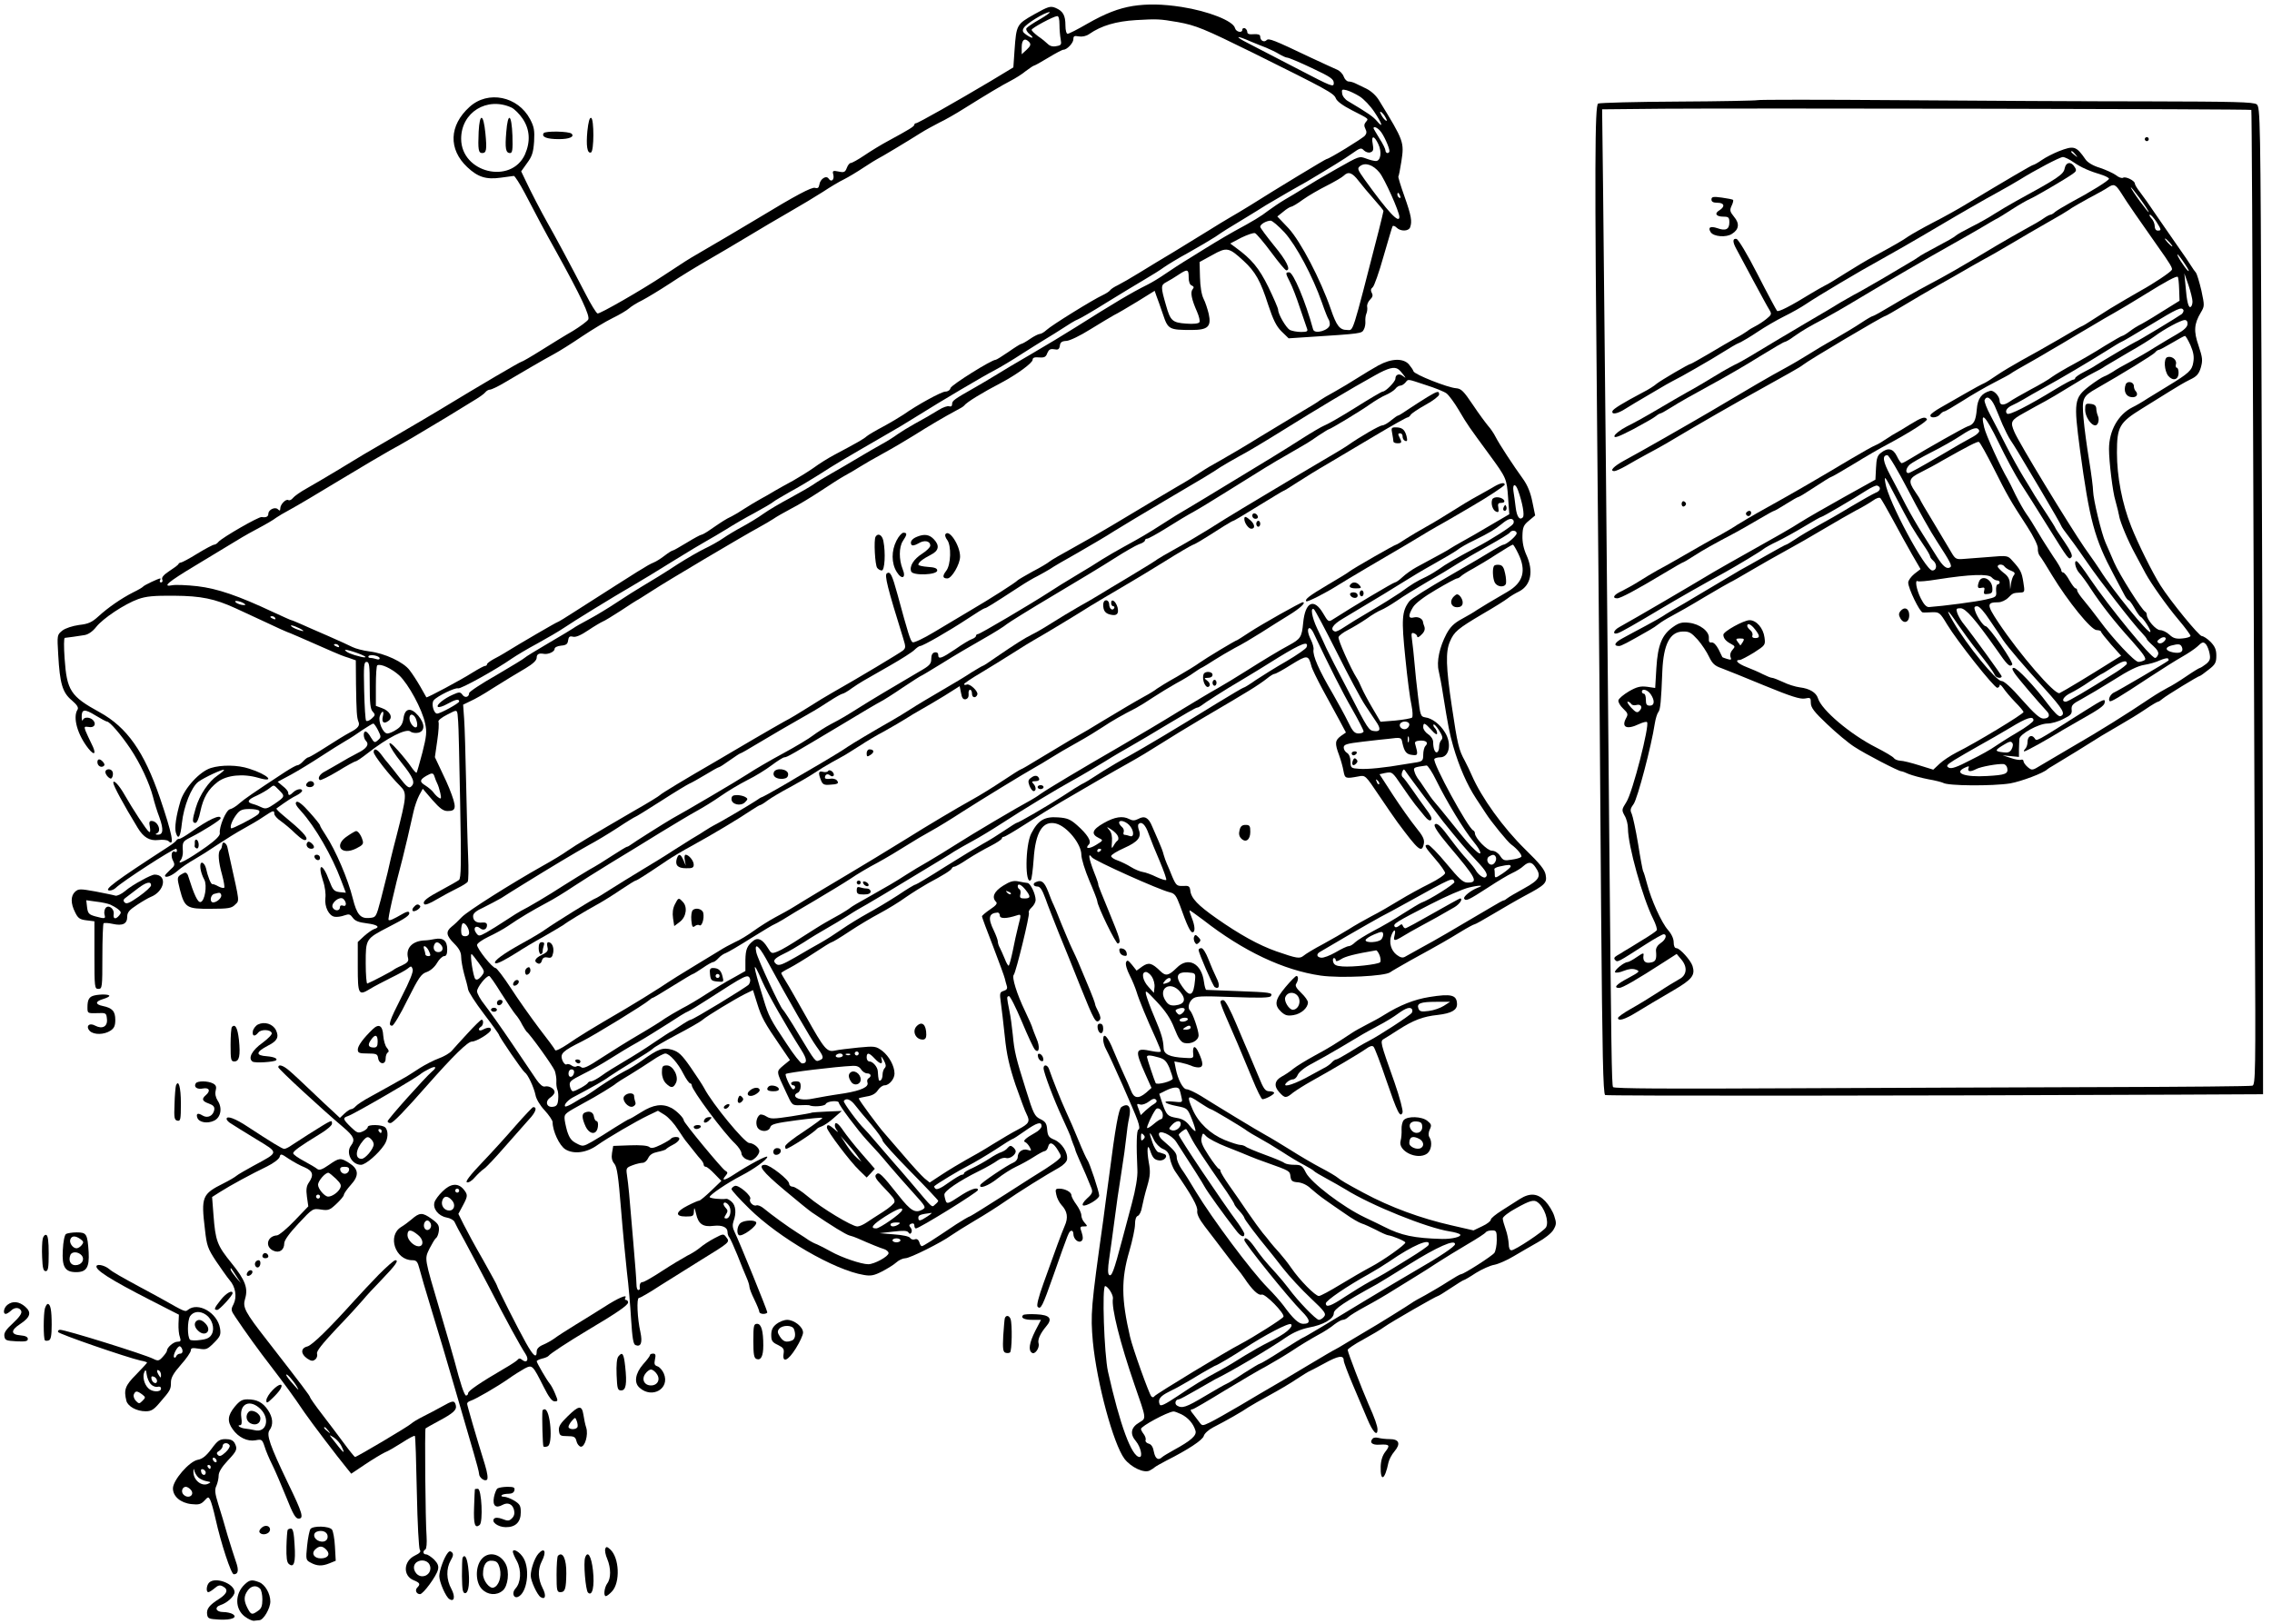 <?xml version="1.0" standalone="no"?>
<!DOCTYPE svg PUBLIC "-//W3C//DTD SVG 20010904//EN"
 "http://www.w3.org/TR/2001/REC-SVG-20010904/DTD/svg10.dtd">
<svg version="1.0" xmlns="http://www.w3.org/2000/svg"
 width="1143pt" height="817pt" viewBox="0 0 1143 817"
 preserveAspectRatio="xMidYMid meet">
<g transform="translate(0,817) scale(0.1,-0.1)"
fill="#000000" stroke="none">
<path d="M5700 8140 c-74 -12 -140 -38 -231 -90 -48 -28 -92 -50 -98 -50 -6 0
-11 17 -11 41 0 52 -12 73 -49 89 -27 11 -36 8 -108 -32 -88 -50 -90 -52 -99
-180 l-6 -87 -116 -70 c-168 -100 -364 -211 -374 -211 -4 0 -8 -3 -8 -7 0 -9
-27 -25 -130 -81 -36 -19 -91 -53 -122 -74 -31 -21 -62 -38 -68 -38 -6 0 -15
-11 -20 -25 -8 -21 -14 -24 -41 -18 -29 6 -32 4 -27 -15 7 -26 -10 -41 -23
-21 -12 19 -43 -1 -47 -30 -3 -16 -8 -20 -22 -16 -16 5 -97 -38 -285 -152 -54
-33 -239 -142 -310 -183 -40 -23 -62 -37 -165 -105 -113 -75 -324 -196 -334
-192 -7 3 -34 47 -60 98 -81 156 -154 292 -195 364 -25 44 -82 153 -107 207
l-22 46 30 42 c25 34 31 53 35 108 3 56 0 74 -20 112 -61 116 -212 147 -305
62 -103 -93 -107 -213 -11 -303 53 -50 95 -63 167 -53 31 4 61 8 67 9 5 0 30
-39 55 -86 67 -128 96 -184 155 -289 128 -231 175 -331 164 -348 -6 -9 -41
-35 -77 -57 -37 -21 -108 -65 -159 -97 -51 -32 -96 -58 -100 -58 -6 0 -204
-116 -418 -246 -38 -23 -135 -80 -214 -126 -157 -91 -169 -98 -300 -178 -50
-30 -116 -69 -148 -87 -31 -17 -62 -39 -69 -48 -7 -9 -17 -14 -23 -11 -12 8
-41 -21 -41 -42 0 -12 -3 -13 -12 -4 -14 14 -48 -2 -48 -23 0 -14 -12 -20 -33
-16 -15 3 -200 -104 -218 -125 -6 -8 -16 -14 -21 -14 -6 0 -44 -20 -85 -45
-40 -25 -78 -45 -83 -45 -4 0 -10 -3 -12 -7 -1 -5 -22 -20 -45 -35 -29 -19
-41 -33 -37 -43 4 -8 1 -15 -6 -15 -6 0 -8 5 -5 10 3 6 4 10 1 10 -9 0 -81
-34 -86 -41 -3 -4 -25 -17 -50 -29 -59 -30 -126 -76 -175 -121 -33 -30 -51
-38 -97 -43 -34 -5 -68 -16 -84 -28 -27 -22 -27 -22 -21 -123 8 -143 21 -189
68 -228 28 -24 35 -37 29 -47 -25 -39 0 -127 55 -196 32 -40 41 -25 15 25 -11
23 -25 52 -30 65 -7 20 -6 22 15 19 27 -6 41 12 25 32 -15 18 -47 20 -53 3 -3
-7 -6 -1 -6 14 -1 41 14 43 69 9 28 -17 54 -31 58 -31 14 0 69 -64 117 -135
51 -76 97 -175 115 -245 6 -25 20 -71 32 -102 22 -62 19 -88 -9 -87 -11 0 -13
3 -5 6 27 11 6 63 -26 63 -11 0 -13 -8 -8 -30 3 -20 2 -29 -4 -25 -12 7 -82
114 -123 186 -27 48 -57 80 -57 61 0 -14 51 -109 123 -227 29 -48 60 -66 103
-61 22 3 46 0 51 -5 33 -33 19 37 -42 216 -80 234 -166 356 -304 432 -146 80
-165 109 -176 271 -4 57 -4 102 1 103 14 1 67 9 99 14 19 3 41 18 59 41 34 43
142 115 211 140 40 14 77 18 182 17 135 -1 203 -15 308 -63 22 -10 89 -41 149
-69 59 -28 110 -51 112 -51 3 0 70 -29 229 -99 22 -10 57 -24 78 -30 l37 -13
1 -121 c2 -138 4 -166 12 -187 9 -20 -2 -34 -43 -55 -19 -10 -72 -42 -118 -72
-45 -29 -86 -53 -91 -53 -4 0 -16 -9 -26 -20 -10 -11 -23 -20 -29 -20 -6 0
-33 -15 -61 -33 -169 -111 -203 -135 -230 -158 -16 -15 -38 -28 -48 -30 -20
-4 -56 -90 -51 -121 1 -12 -21 -34 -64 -65 -97 -69 -160 -102 -132 -69 6 8 11
28 10 43 -3 47 -1 50 38 70 60 30 151 87 152 96 1 23 -60 -5 -151 -70 -26 -18
-51 -33 -57 -33 -6 0 -12 -3 -14 -7 -2 -5 -21 -20 -43 -34 -270 -175 -329
-219 -292 -219 8 0 22 6 29 13 34 33 287 197 304 197 2 0 4 -5 4 -11 0 -5 -5
-7 -10 -4 -16 10 -23 -21 -9 -46 10 -20 8 -25 -15 -45 -14 -13 -26 -26 -26
-29 0 -14 33 -2 62 23 18 16 56 42 83 57 28 16 82 50 120 76 39 26 97 62 130
80 33 18 79 45 102 61 48 32 53 33 53 14 0 -8 15 -25 33 -37 17 -12 51 -40 74
-63 30 -28 46 -37 53 -30 11 11 -24 47 -114 121 -22 18 -38 34 -35 36 54 39
79 55 102 66 15 8 27 18 27 23 0 13 -27 9 -44 -7 -18 -18 -26 -19 -26 -3 0 7
-12 22 -27 33 l-26 22 69 37 c38 21 105 62 149 91 44 29 99 63 121 76 23 13
63 39 88 57 26 17 50 32 54 32 4 0 15 -16 24 -34 16 -32 16 -35 -1 -50 -16
-14 -18 -13 -35 14 -9 17 -21 30 -27 30 -13 0 -11 -34 2 -47 18 -18 4 -39 -43
-62 -24 -12 -65 -35 -93 -52 -27 -16 -60 -34 -72 -41 -24 -12 -37 -34 -24 -42
4 -3 45 17 90 44 45 28 86 50 90 50 5 0 30 17 57 38 104 82 198 129 219 112 8
-7 26 -9 40 -6 34 9 33 45 -1 86 -37 43 -67 38 -74 -13 -4 -28 -13 -43 -35
-57 -16 -11 -37 -20 -46 -20 -22 0 -48 60 -38 88 11 30 23 28 15 -2 -7 -30 5
-40 29 -22 24 17 6 50 -34 64 l-30 11 0 100 c0 55 3 102 7 104 17 10 72 -16
110 -50 47 -44 116 -171 131 -243 9 -42 7 -63 -14 -146 -14 -53 -27 -99 -29
-101 -2 -3 -15 11 -28 30 -12 18 -42 55 -66 82 -66 75 -52 25 18 -62 61 -76
71 -102 47 -121 -10 -9 -23 2 -57 46 -24 31 -50 64 -57 72 -7 8 -23 27 -34 43
-22 30 -39 35 -39 13 0 -15 78 -115 133 -170 35 -35 34 -47 -19 -255 -20 -75
-39 -156 -44 -181 -6 -25 -21 -85 -34 -135 -24 -90 -24 -90 -58 -93 -45 -4
-63 18 -83 98 -24 97 -86 242 -136 318 -16 24 -29 46 -29 50 0 4 -24 34 -53
66 -34 39 -58 57 -65 52 -9 -6 -3 -19 23 -47 70 -77 156 -226 201 -347 l24
-63 -31 3 c-29 4 -34 10 -53 59 -33 90 -61 89 -31 -2 10 -28 15 -67 12 -87 -5
-44 18 -90 47 -94 12 -2 33 1 49 7 23 8 29 6 42 -12 11 -16 30 -23 70 -28 55
-7 70 -19 37 -29 -9 -3 -32 -19 -50 -35 l-32 -30 0 -125 c0 -139 4 -146 60
-112 19 12 67 37 105 56 39 19 78 40 87 48 16 13 18 13 24 -3 5 -12 -14 -59
-55 -139 -63 -124 -70 -146 -48 -146 7 0 42 58 77 130 57 113 69 131 97 140
19 7 40 25 52 46 11 19 27 34 36 34 10 0 15 10 15 34 0 43 -20 60 -62 52 -18
-4 -42 -7 -53 -7 -61 -3 -95 -39 -82 -89 4 -15 -3 -24 -31 -37 -21 -9 -39 -19
-42 -22 -4 -5 -111 -61 -132 -69 -4 -2 -8 44 -8 102 0 123 0 123 114 182 88
45 109 60 105 73 -3 7 -13 5 -29 -4 -54 -31 -70 -38 -75 -33 -5 4 29 155 70
308 14 56 35 144 55 235 6 28 19 65 29 84 l18 33 48 -56 c38 -43 55 -56 77
-56 45 0 47 17 8 115 -4 11 -22 51 -40 88 l-32 68 12 84 c7 46 9 88 6 94 -4 6
16 22 44 36 55 28 50 31 55 -35 2 -14 6 -196 10 -405 6 -315 5 -383 -6 -392
-8 -6 -45 -27 -84 -48 -79 -42 -100 -59 -91 -73 4 -7 29 3 64 24 31 18 77 43
102 55 25 12 49 27 53 33 4 6 5 65 2 131 -3 66 -7 233 -10 370 -3 138 -7 282
-10 320 l-5 70 37 18 c21 9 70 37 108 62 39 24 80 50 92 57 12 7 47 28 77 46
37 22 56 40 56 53 0 18 11 24 34 20 22 -5 56 10 56 24 0 8 13 15 33 17 25 2
33 8 35 26 3 19 8 23 24 19 14 -4 40 7 77 32 31 21 64 40 73 44 9 3 51 29 93
56 42 28 78 51 79 51 2 0 36 22 77 48 73 48 451 272 539 320 24 13 56 32 70
41 14 10 54 33 90 52 36 18 103 59 150 90 47 31 101 66 120 76 19 10 53 30 75
44 22 14 76 45 120 69 44 24 112 64 152 89 79 50 156 95 212 125 20 10 38 21
41 25 12 17 92 66 190 117 75 40 155 98 155 114 0 11 10 14 33 12 26 -2 34 2
41 22 8 18 15 22 34 19 20 -4 26 -1 29 18 2 17 10 23 33 24 17 1 69 26 120 58
50 31 104 63 120 72 17 8 69 39 117 68 l87 54 9 -26 c6 -14 20 -56 33 -93 25
-75 31 -78 144 -78 82 0 100 17 86 81 -6 24 -17 59 -26 76 -10 20 -17 62 -18
109 l-2 76 64 35 c73 41 83 39 157 -29 60 -55 86 -102 124 -221 25 -75 40
-107 67 -134 l36 -35 91 6 c279 18 276 18 287 38 6 10 9 29 8 41 -1 12 1 30 5
39 4 9 6 25 4 35 -2 10 5 26 15 36 13 13 15 22 8 34 -6 12 -5 20 5 28 7 5 32
75 54 154 23 79 43 148 46 153 3 4 12 1 20 -7 20 -20 60 -19 68 1 11 30 6 59
-28 155 -19 53 -33 99 -31 101 2 2 9 36 15 75 15 98 13 104 -111 306 -15 26
-41 49 -65 61 -21 10 -47 23 -56 27 -10 5 -25 9 -33 9 -9 0 -20 11 -25 25 -5
14 -20 29 -32 34 -13 5 -72 33 -133 61 -189 90 -212 99 -223 88 -13 -13 -32
-2 -32 18 0 10 -10 13 -32 12 -23 -2 -33 1 -33 11 0 8 -6 16 -12 19 -7 2 -13
-1 -13 -7 0 -19 -32 -12 -37 8 -9 36 -134 85 -268 106 -97 15 -173 16 -245 5z
m-467 -66 c-34 -19 -65 -40 -69 -46 -4 -6 3 -20 16 -30 27 -22 13 -24 -18 -2
-17 12 -20 19 -12 33 11 21 107 80 130 80 8 1 -13 -15 -47 -35z m97 -28 c0
-24 3 -57 6 -73 5 -27 3 -31 -21 -35 -18 -4 -33 0 -44 11 -9 9 -31 27 -49 39
-17 13 -32 27 -32 32 0 9 108 67 128 69 8 1 12 -14 12 -43z m595 13 c93 -17
131 -33 379 -155 373 -185 406 -203 416 -228 5 -15 35 -37 82 -61 88 -45 84
-41 69 -59 -9 -11 -9 -20 -2 -34 7 -14 7 -23 -2 -34 -11 -14 -181 -118 -193
-118 -5 0 -256 -152 -384 -233 -36 -22 -82 -50 -102 -61 -21 -12 -70 -42 -110
-67 -40 -25 -117 -72 -171 -105 -54 -32 -133 -80 -175 -106 -42 -26 -91 -54
-109 -63 -17 -8 -34 -19 -38 -25 -4 -6 -21 -17 -38 -25 -48 -22 -258 -152
-282 -175 -12 -11 -27 -20 -34 -20 -6 0 -29 -11 -49 -25 -20 -14 -40 -25 -44
-25 -4 0 -33 -18 -64 -40 -32 -22 -61 -40 -65 -40 -21 0 -222 -126 -227 -142
-2 -10 -13 -18 -26 -18 -19 0 -142 -67 -211 -116 -17 -11 -61 -38 -100 -59
-38 -20 -77 -43 -85 -50 -14 -13 -51 -34 -166 -95 -28 -15 -73 -43 -100 -63
-27 -19 -74 -48 -104 -65 -30 -16 -71 -39 -90 -50 -19 -12 -53 -31 -75 -43
-22 -12 -58 -34 -80 -48 -22 -15 -51 -32 -65 -39 -28 -13 -46 -25 -103 -64
-22 -16 -44 -28 -48 -28 -5 0 -38 -18 -74 -40 -36 -22 -68 -40 -72 -40 -3 0
-21 -11 -39 -25 -18 -14 -43 -30 -56 -35 -33 -14 -57 -30 -389 -242 -49 -32
-92 -58 -95 -58 -4 0 -180 -102 -269 -157 -11 -7 -35 -20 -52 -29 -18 -10 -33
-21 -33 -26 0 -4 -4 -8 -10 -8 -5 0 -33 -15 -62 -33 -58 -37 -230 -129 -233
-125 -1 2 -15 26 -30 53 -16 28 -40 65 -54 83 -30 41 -126 86 -203 95 -31 4
-69 14 -85 22 -15 8 -71 33 -123 56 -52 22 -114 50 -137 60 -23 10 -44 19 -47
19 -3 0 -42 18 -88 39 -181 85 -284 120 -385 132 -54 6 -110 8 -125 5 -55 -11
-25 15 115 99 78 47 151 91 162 98 48 30 101 61 139 81 58 31 89 49 106 62 8
6 40 25 70 41 30 16 143 83 250 148 107 65 220 131 250 148 60 32 159 91 285
167 44 27 103 63 132 81 29 17 58 37 64 45 6 8 17 14 24 14 7 0 39 15 71 34
33 19 92 54 133 78 40 24 95 54 120 68 26 14 88 53 138 87 51 34 120 76 155
93 35 17 72 39 83 49 11 10 40 28 65 40 25 13 88 51 140 85 52 35 138 87 190
117 52 30 142 83 200 118 58 35 152 91 210 124 58 33 134 79 170 102 36 24 83
52 106 63 22 11 67 38 100 60 32 21 64 41 69 43 12 5 152 89 215 129 25 16 68
39 95 53 28 13 84 45 125 71 112 70 190 117 235 140 23 12 57 33 76 49 20 15
38 27 41 27 3 0 36 18 72 40 36 22 70 40 76 40 18 0 50 34 50 53 0 16 5 18 27
14 17 -3 37 1 53 12 60 42 135 64 235 70 107 6 117 6 210 -10z m370 -99 c22
-9 56 -23 75 -30 19 -8 49 -22 65 -32 17 -10 35 -18 41 -18 7 0 62 -23 123
-52 96 -45 111 -56 111 -76 0 -22 -10 -18 -177 69 -98 51 -212 110 -253 131
-73 37 -64 43 15 8z m-1116 -3 c8 -11 5 -19 -14 -37 l-25 -23 0 36 c0 39 17
49 39 24z m1661 -272 c21 -13 55 -49 74 -78 40 -60 47 -86 13 -46 -20 23 -41
38 -145 100 -15 8 -29 26 -30 39 -3 20 -1 22 23 16 15 -4 44 -18 65 -31z
m-4267 -56 c15 -7 41 -33 57 -57 36 -54 39 -115 11 -179 -70 -153 -321 -92
-321 79 0 133 130 213 253 157z m4398 -51 c8 -15 8 -18 0 -14 -6 4 -16 16 -22
28 -8 15 -8 18 0 14 6 -4 16 -16 22 -28z m-28 -66 c17 -18 47 -84 47 -102 0
-5 -4 -10 -10 -10 -5 0 -10 6 -10 13 0 7 -13 34 -30 60 -16 26 -30 50 -30 52
0 11 18 4 33 -13z m-9 -67 c19 -39 12 -85 -12 -85 -9 0 -30 5 -48 12 -37 13
-32 15 -149 -51 -80 -45 -125 -72 -176 -104 -19 -12 -57 -35 -85 -51 -27 -16
-65 -42 -84 -56 -34 -27 -79 -54 -170 -103 -25 -14 -66 -38 -91 -53 -26 -16
-84 -51 -128 -79 -45 -27 -103 -65 -129 -83 -26 -18 -65 -42 -87 -53 -83 -41
-176 -97 -363 -215 -54 -34 -153 -94 -222 -134 -69 -40 -152 -89 -185 -110
-33 -20 -80 -48 -105 -62 -99 -56 -110 -64 -110 -80 0 -11 -5 -15 -15 -12 -8
3 -31 -5 -52 -18 -49 -30 -62 -37 -125 -72 -29 -16 -66 -39 -83 -51 -16 -12
-52 -35 -80 -50 -27 -15 -81 -46 -119 -69 -37 -22 -96 -57 -130 -76 -34 -19
-75 -44 -92 -56 -16 -11 -69 -42 -119 -69 -49 -26 -110 -62 -135 -80 -25 -18
-71 -46 -104 -64 -32 -17 -77 -44 -100 -60 -22 -15 -63 -38 -91 -51 -27 -13
-88 -48 -135 -78 -81 -53 -115 -73 -188 -117 -19 -11 -71 -44 -115 -73 -45
-30 -111 -70 -147 -89 -36 -19 -69 -38 -75 -43 -5 -4 -62 -38 -125 -75 -63
-37 -117 -70 -120 -74 -3 -4 -67 -43 -142 -87 -76 -43 -138 -84 -138 -91 0
-20 -21 -26 -33 -9 -11 15 -16 16 -47 2 -46 -20 -87 -53 -77 -62 4 -4 25 2 46
14 41 23 61 28 61 13 0 -9 -95 -61 -111 -61 -17 0 -31 51 -17 67 17 21 108 65
122 60 13 -5 194 96 271 150 22 15 80 50 129 76 49 27 109 62 134 79 40 28
255 160 342 210 74 44 93 55 212 129 68 42 141 86 163 98 22 12 67 39 100 59
33 21 96 58 140 81 44 24 87 49 95 56 8 7 47 29 85 51 39 21 106 61 150 89 69
45 125 78 310 185 79 45 117 68 181 108 116 73 336 203 389 230 28 15 89 51
136 82 48 30 99 63 115 72 16 10 38 23 49 30 85 55 102 65 117 71 9 3 75 41
145 85 70 43 157 96 193 117 36 21 79 48 95 60 17 12 72 46 124 74 52 29 112
65 134 79 50 34 55 37 146 92 41 25 90 55 110 68 20 12 70 41 111 65 41 23 82
47 92 52 121 72 191 115 229 142 42 30 47 31 61 16 10 -9 24 -13 33 -9 14 5
16 14 11 41 -9 45 7 45 28 0z m6 -143 c25 -30 100 -197 100 -223 0 -37 -57 24
-175 188 -36 51 -38 56 -22 68 26 19 65 6 97 -33z m-105 -42 c17 -22 51 -63
77 -92 26 -29 48 -56 48 -59 0 -3 -11 -48 -24 -100 -138 -537 -126 -499 -159
-499 -37 0 -53 20 -82 105 -52 150 -151 339 -212 406 l-57 60 30 24 c16 14 34
24 39 25 6 0 33 16 60 36 28 20 82 51 120 70 39 20 77 42 85 50 23 23 43 16
75 -26z m209 -76 c3 -8 2 -12 -4 -9 -6 3 -10 10 -10 16 0 14 7 11 14 -7z
m-582 -183 c59 -65 142 -221 188 -352 15 -44 31 -83 34 -86 3 -4 6 -15 6 -25
0 -29 -77 -52 -84 -25 -38 140 -100 287 -120 287 -20 0 -20 -3 4 -50 11 -21
33 -78 49 -127 16 -48 33 -96 36 -105 6 -15 1 -18 -30 -18 -20 0 -45 5 -56 10
-19 11 -59 79 -59 102 0 7 -22 58 -49 114 -48 97 -84 140 -165 199 l-27 20 55
29 c31 15 62 26 70 23 7 -3 44 -46 81 -96 37 -50 71 -91 76 -91 25 0 2 48 -61
124 -38 47 -70 90 -70 95 0 13 30 30 52 31 9 0 40 -27 70 -59z m-482 -226 c0
-23 6 -38 15 -41 11 -5 13 -10 5 -19 -13 -15 -5 -52 22 -113 10 -23 16 -47 12
-53 -4 -7 -30 -10 -67 -7 -69 5 -79 14 -101 92 -27 93 -27 102 2 117 15 8 42
24 61 37 45 30 51 28 51 -13z m-4747 -1645 c5 -4 -3 -5 -17 -3 -15 3 -29 10
-32 15 -7 11 36 1 49 -12z m152 -70 c3 -6 -1 -7 -9 -4 -18 7 -21 14 -7 14 6 0
13 -4 16 -10z m140 -62 c5 -5 -5 -3 -23 3 -18 6 -35 15 -38 20 -6 10 45 -10
61 -23z m180 -78 c3 -6 -1 -7 -9 -4 -18 7 -21 14 -7 14 6 0 13 -4 16 -10z
m133 -54 c4 -4 -7 -4 -23 0 -46 11 -72 22 -79 33 -7 10 89 -21 102 -33z m72
-8 c0 -6 -7 -7 -16 -4 -9 3 -22 6 -30 6 -9 0 -13 4 -10 9 7 11 56 2 56 -11z
m-50 -135 c0 -90 3 -120 15 -133 14 -15 13 -19 -5 -35 -11 -10 -23 -15 -28
-11 -4 4 -8 72 -10 152 -3 126 -1 144 12 144 14 0 16 -17 16 -117z m236 -180
c4 -13 4 -27 0 -30 -10 -11 -36 19 -36 43 0 31 28 21 36 -13z m90 -280 c3 -10
9 -25 13 -33 5 -9 12 -31 16 -49 6 -27 4 -32 -6 -25 -8 4 -20 16 -28 27 -7 10
-26 26 -42 36 -29 18 -28 28 6 48 28 16 35 16 41 -4z m-781 -69 c30 -30 29
-32 -25 -69 -34 -23 -44 -26 -63 -17 -12 6 -32 14 -44 17 -34 9 -28 22 20 43
23 11 51 27 62 36 25 19 20 20 50 -10z m-101 -103 c3 -5 0 -13 -7 -19 -26 -20
-129 -73 -134 -69 -8 8 6 43 28 71 16 21 29 26 64 26 24 0 46 -4 49 -9z m436
-468 c0 -9 -6 -13 -15 -9 -9 3 -15 0 -15 -9 0 -20 -29 -19 -37 1 -8 22 36 57
54 42 7 -6 13 -17 13 -25z m480 -208 c13 -16 6 -35 -15 -35 -18 0 -28 17 -21
35 7 19 20 19 36 0z m-62 -30 c10 -21 9 -25 -3 -25 -8 0 -15 4 -15 9 0 5 -3
16 -6 25 -10 26 12 18 24 -9z"/>
<path d="M2408 7507 c-4 -90 -1 -107 18 -107 21 0 24 17 16 99 -10 101 -29
105 -34 8z"/>
<path d="M2547 7506 c-7 -82 -3 -106 19 -106 12 0 14 17 12 87 -4 111 -23 122
-31 19z"/>
<path d="M8840 7666 c-3 -2 -181 -6 -395 -7 -215 -1 -397 -6 -405 -10 -17 -8
-18 -318 -5 -1654 8 -813 15 -1639 20 -2420 6 -714 10 -903 20 -914 5 -5 1527
-4 2895 2 l415 2 -1 1185 c-1 652 -4 1769 -7 2483 -5 1244 -6 1299 -24 1312
-15 12 -116 14 -553 15 -294 0 -855 3 -1245 6 -391 3 -712 3 -715 0z m2486
-49 c2 -2 6 -739 9 -1638 3 -899 7 -2001 9 -2451 4 -752 3 -817 -13 -820 -9
-3 -338 -6 -731 -7 -393 -1 -1112 -4 -1597 -6 -602 -3 -884 -2 -888 6 -7 10
-9 178 -20 1354 -10 1184 -22 2410 -30 3147 l-5 418 308 3 c405 3 2953 -1
2958 -6z"/>
<path d="M10790 7470 c0 -5 5 -10 10 -10 6 0 10 5 10 10 0 6 -4 10 -10 10 -5
0 -10 -4 -10 -10z"/>
<path d="M10357 7409 c-27 -11 -65 -30 -85 -44 -20 -14 -40 -25 -44 -25 -6 0
-145 -82 -338 -198 -36 -22 -109 -63 -164 -91 -54 -28 -110 -60 -125 -70 -28
-20 -68 -43 -171 -99 -36 -19 -101 -58 -145 -86 -44 -28 -91 -57 -105 -63 -14
-7 -43 -24 -65 -37 -107 -66 -168 -97 -175 -90 -4 5 -49 88 -98 184 -52 102
-97 176 -106 178 -20 4 -20 -15 -2 -48 8 -14 45 -84 83 -155 39 -72 76 -141
84 -153 13 -22 12 -25 -15 -47 -16 -13 -41 -29 -55 -36 -14 -7 -33 -18 -41
-25 -8 -6 -35 -23 -60 -36 -25 -14 -84 -48 -132 -77 -48 -28 -89 -51 -91 -51
-10 0 -152 -84 -172 -100 -11 -10 -42 -30 -70 -44 -102 -54 -149 -83 -153 -94
-6 -20 26 -14 66 12 20 13 71 43 112 67 41 24 82 48 92 54 9 5 45 25 80 43 34
19 101 57 148 85 47 29 94 57 105 64 11 7 30 17 43 22 12 6 51 29 85 52 34 23
94 58 132 77 39 19 88 47 110 62 59 40 278 170 370 220 44 24 177 100 295 170
118 70 251 146 294 169 44 24 96 54 117 67 77 48 202 114 217 114 9 0 34 -12
55 -27 38 -26 76 -43 145 -64 17 -6 32 -14 32 -18 0 -9 -88 -64 -195 -121 -33
-18 -67 -39 -76 -46 -8 -8 -19 -14 -23 -14 -4 0 -20 -8 -34 -18 -15 -11 -56
-35 -92 -54 -36 -20 -101 -57 -145 -83 -193 -116 -255 -151 -344 -198 -53 -28
-136 -75 -184 -104 -48 -29 -91 -53 -95 -53 -4 0 -30 -15 -57 -33 -28 -19 -88
-55 -135 -82 -47 -26 -107 -62 -135 -80 -27 -17 -81 -49 -120 -70 -65 -35
-170 -96 -370 -215 -97 -57 -359 -207 -434 -247 -53 -29 -76 -53 -49 -53 7 0
33 12 58 26 25 15 72 41 105 59 73 39 101 55 235 135 58 34 164 95 235 135
261 145 300 167 315 179 26 22 404 246 414 246 3 0 45 24 93 53 48 29 128 76
176 103 48 27 105 59 125 71 20 12 66 38 102 58 36 19 101 57 145 83 44 27
123 72 175 102 52 29 102 59 110 65 8 7 51 32 95 56 44 23 89 48 100 56 30 20
38 16 67 -29 22 -37 102 -152 181 -264 67 -94 78 -114 73 -122 -7 -12 -92 -69
-156 -104 -42 -24 -109 -63 -155 -91 -11 -7 -46 -29 -77 -49 -32 -21 -60 -38
-62 -38 -3 0 -56 -30 -118 -67 -62 -36 -147 -84 -188 -106 -41 -23 -97 -56
-123 -74 -27 -19 -56 -37 -65 -41 -10 -4 -53 -27 -96 -52 -43 -25 -99 -57
-124 -71 -25 -14 -48 -31 -50 -37 -5 -17 33 -15 48 3 7 8 16 15 21 15 5 0 46
24 92 53 45 29 116 70 157 91 41 21 80 42 85 46 9 7 43 27 118 69 16 9 36 21
45 26 9 6 51 30 92 54 41 25 109 65 150 89 41 25 95 56 120 70 25 14 90 53
145 87 114 71 165 98 171 92 3 -3 6 -31 7 -63 l2 -57 -95 -59 c-52 -33 -102
-62 -110 -65 -8 -4 -29 -17 -46 -30 -17 -13 -34 -23 -38 -23 -3 0 -43 -23 -89
-51 -45 -29 -116 -70 -157 -92 -41 -22 -88 -50 -105 -62 -16 -13 -66 -42 -110
-65 -44 -24 -92 -51 -107 -62 -28 -19 -48 -17 -48 5 0 24 -30 55 -47 51 -44
-12 -64 -39 -68 -93 -5 -58 -15 -77 -46 -86 -18 -6 -206 -112 -289 -163 -19
-12 -38 -22 -43 -22 -4 0 -15 16 -24 35 -19 39 -45 45 -80 17 -18 -13 -23 -29
-25 -76 l-3 -59 -160 -89 c-88 -49 -187 -106 -220 -127 -33 -22 -136 -81 -230
-133 -93 -52 -184 -104 -201 -114 -142 -85 -379 -224 -476 -278 -32 -17 -38
-41 -8 -31 16 5 93 49 220 125 63 38 231 134 315 179 68 38 181 106 197 119
10 8 41 25 69 38 29 14 89 47 134 74 46 28 85 50 89 50 6 0 157 88 225 132 25
16 49 27 55 25 21 -7 17 -27 -8 -36 -14 -6 -69 -37 -123 -69 -54 -33 -129 -76
-168 -97 -38 -21 -89 -51 -112 -67 -23 -15 -44 -28 -47 -28 -3 0 -49 -25 -103
-56 -54 -31 -111 -63 -128 -72 -16 -10 -92 -55 -170 -101 -77 -46 -156 -93
-175 -103 -19 -11 -39 -24 -45 -28 -5 -4 -44 -26 -85 -48 -41 -22 -94 -50
-117 -63 -40 -21 -48 -39 -18 -39 11 0 40 15 155 81 14 8 34 21 45 30 11 9 40
27 65 40 25 13 99 55 165 95 66 39 125 73 130 75 6 2 53 29 104 59 51 30 130
75 176 100 46 25 132 74 192 110 59 35 132 77 162 93 30 15 68 38 84 49 16 12
32 17 37 12 5 -5 33 -54 63 -109 29 -55 73 -133 96 -174 l43 -74 -31 -24 c-17
-14 -31 -33 -31 -44 0 -29 58 -149 73 -150 6 -1 28 0 48 1 35 1 39 -2 75 -62
51 -84 236 -318 252 -318 6 0 12 6 12 13 0 6 8 0 18 -14 9 -14 36 -46 59 -70
24 -24 43 -47 43 -51 0 -10 -241 -156 -338 -204 -29 -15 -67 -40 -84 -56 l-32
-30 -71 22 c-38 12 -81 23 -95 23 -14 1 -28 7 -32 13 -4 7 -45 31 -90 54 -130
66 -274 188 -292 247 -9 29 -42 49 -91 55 -23 3 -61 15 -85 27 -24 11 -49 21
-55 21 -6 0 -26 8 -46 18 -19 10 -56 26 -82 36 -44 17 -63 36 -34 36 6 0 38
17 71 37 57 37 58 38 53 76 -6 47 -41 87 -75 87 -30 0 -132 -57 -132 -73 0
-18 13 -33 38 -46 22 -12 22 -14 8 -30 -10 -11 -14 -25 -10 -36 6 -15 3 -16
-17 -10 -13 4 -24 8 -24 9 0 0 -9 18 -19 39 -12 23 -25 36 -35 35 -12 -2 -15
4 -14 22 3 34 -46 71 -100 77 -33 4 -50 0 -77 -19 -58 -39 -80 -91 -87 -208
l-6 -101 -41 6 c-33 4 -51 0 -91 -23 -27 -16 -51 -36 -53 -45 -2 -9 9 -28 24
-42 24 -23 26 -28 14 -49 -24 -45 4 -58 65 -29 19 9 38 14 41 10 14 -14 -73
-355 -104 -402 -24 -38 -24 -40 -9 -68 10 -16 17 -45 17 -65 0 -85 74 -350
127 -455 13 -26 21 -52 18 -57 -3 -5 -38 -29 -77 -52 -38 -24 -78 -48 -87 -53
-9 -6 -25 -16 -36 -22 -15 -9 -17 -15 -9 -23 12 -12 11 -12 156 81 42 27 82
49 87 49 20 0 11 -28 -14 -44 -16 -11 -25 -25 -24 -39 4 -43 -1 -55 -26 -59
-28 -6 -41 7 -37 35 3 15 -2 14 -34 -8 -20 -14 -41 -25 -46 -25 -17 0 -68 -41
-63 -51 3 -4 23 -2 44 7 25 10 45 12 61 6 22 -8 19 -11 -38 -42 -61 -32 -77
-50 -46 -50 16 0 89 42 222 128 l67 43 22 -26 c34 -39 30 -81 -9 -101 -18 -10
-66 -39 -105 -65 -40 -26 -102 -64 -138 -84 -36 -20 -65 -41 -65 -46 0 -18 34
-8 94 29 78 47 77 47 185 110 94 55 110 76 96 122 -9 29 -64 90 -81 90 -9 0
-14 11 -14 30 0 18 -11 42 -29 62 -33 38 -84 151 -105 232 -8 31 -17 60 -20
64 -2 4 -14 66 -25 137 -12 72 -27 140 -32 151 -9 18 -7 27 10 50 19 27 89
291 106 404 4 25 12 51 18 58 10 12 14 52 20 207 6 134 38 196 102 198 33 1
43 -5 76 -41 20 -23 46 -62 57 -86 17 -35 29 -46 64 -58 24 -9 121 -48 215
-87 134 -55 179 -69 203 -65 28 6 30 4 30 -22 0 -23 16 -45 82 -107 45 -43
107 -95 137 -114 56 -37 223 -123 236 -123 4 0 21 -6 38 -14 18 -7 61 -19 97
-26 36 -6 69 -15 75 -18 23 -16 250 -17 338 -3 56 10 168 52 187 71 3 3 16 11
30 19 28 16 208 127 245 151 13 8 54 32 92 54 37 21 94 56 125 77 32 22 61 39
65 39 3 0 14 7 23 15 17 15 180 115 188 115 2 0 22 14 43 31 34 26 39 36 39
71 0 30 -7 46 -29 69 -16 16 -36 29 -44 29 -14 0 -158 176 -208 255 -40 63
-114 212 -147 296 -46 115 -72 252 -72 372 0 130 12 151 125 221 44 27 107 66
140 87 33 21 79 48 102 59 34 16 45 28 55 61 10 36 9 49 -11 109 -26 74 -23
111 11 168 19 32 19 34 3 110 -10 42 -22 83 -28 91 -6 7 -16 21 -22 31 -5 9
-39 59 -75 110 -36 51 -85 123 -110 159 -25 37 -57 83 -72 102 -16 20 -28 40
-28 46 0 14 -46 37 -59 29 -6 -4 -23 2 -36 13 -14 10 -51 27 -81 37 -34 10
-62 27 -72 42 -47 68 -58 71 -135 41z m84 -16 c13 -16 12 -17 -3 -4 -10 7 -18
15 -18 17 0 8 8 3 21 -13z m369 -290 c0 -4 -20 21 -45 55 -25 34 -45 65 -45
69 0 4 20 -21 45 -55 25 -34 45 -65 45 -69z m38 -48 c26 -41 27 -45 7 -45 -9
0 -15 9 -15 22 0 12 -7 30 -17 40 -9 10 -12 18 -7 18 5 0 19 -16 32 -35z m67
-105 c10 -11 16 -20 13 -20 -3 0 -13 9 -23 20 -10 11 -16 20 -13 20 3 0 13 -9
23 -20z m76 -107 c18 -27 26 -42 16 -35 -16 14 -60 82 -52 82 2 0 19 -21 36
-47z m39 -190 c0 -12 -4 -24 -9 -27 -11 -7 -20 27 -26 106 l-6 63 21 -60 c11
-33 20 -70 20 -82z m-46 -42 c3 -5 -1 -14 -8 -21 -17 -13 -227 -140 -233 -140
-3 0 -171 -99 -203 -120 -8 -6 -34 -20 -57 -32 -24 -12 -43 -26 -43 -30 0 -4
-5 -8 -10 -8 -6 0 -45 -21 -88 -47 -139 -85 -235 -134 -245 -124 -12 12 -1 30
26 42 12 5 38 19 57 30 19 12 64 37 100 57 86 47 228 131 317 187 39 25 73 45
75 45 3 0 68 38 144 84 140 85 158 93 168 77z m21 -72 c-1 -14 -18 -30 -51
-49 -27 -15 -78 -46 -114 -68 -36 -23 -92 -55 -125 -73 -33 -17 -71 -39 -85
-49 -14 -9 -34 -20 -45 -24 -11 -4 -45 -26 -75 -49 -76 -59 -78 -78 -46 -320
48 -355 73 -447 169 -627 22 -41 46 -87 54 -102 8 -16 18 -28 22 -28 4 0 17
-18 29 -39 12 -22 26 -41 30 -43 13 -5 54 -68 50 -77 -6 -16 -193 214 -253
311 -5 9 -41 60 -79 114 -75 109 -331 529 -352 581 -22 51 -18 59 49 96 34 19
82 46 107 59 25 14 70 40 100 59 77 47 110 67 145 85 17 8 42 22 56 32 15 9
69 41 120 71 52 29 109 65 128 79 48 36 133 82 152 82 10 0 15 -8 14 -21z m15
-106 c15 -35 19 -58 14 -86 -6 -40 -22 -55 -131 -121 -26 -16 -70 -43 -98 -60
-27 -18 -62 -38 -77 -45 -72 -36 -118 -118 -118 -210 0 -64 19 -219 32 -259 5
-18 11 -41 13 -50 2 -9 4 -18 4 -19 1 -2 2 -6 2 -10 7 -34 44 -123 80 -189 23
-43 47 -88 53 -99 27 -50 109 -166 165 -232 34 -40 61 -77 61 -82 0 -5 -18
-11 -41 -13 -32 -3 -46 1 -65 19 -14 13 -35 23 -47 23 -21 0 -67 53 -67 77 0
6 -3 13 -7 15 -17 7 -131 188 -157 248 -15 36 -35 80 -43 99 -21 47 -62 218
-63 260 0 18 -9 88 -20 155 -11 67 -24 161 -28 210 -9 102 -5 112 66 152 135
77 282 168 293 180 6 8 15 14 20 14 4 0 34 16 66 35 32 19 61 35 65 35 4 0 16
-21 28 -47z m-985 -305 c10 -24 28 -65 39 -93 12 -27 30 -64 41 -80 25 -38 24
-36 150 -248 58 -98 105 -180 105 -183 0 -3 19 -30 43 -61 23 -30 63 -87 89
-125 57 -84 232 -310 271 -349 15 -16 27 -31 27 -34 0 -3 14 -18 32 -34 21
-19 29 -33 25 -44 -4 -10 -10 -17 -15 -17 -21 0 -232 257 -330 402 -28 42 -56
79 -62 83 -19 12 -10 -36 11 -58 11 -12 37 -47 56 -77 56 -85 120 -167 207
-263 61 -69 76 -91 65 -98 -8 -5 -22 -9 -31 -9 -19 0 -129 117 -196 209 -26
35 -62 81 -79 101 -18 21 -33 43 -33 49 0 6 -4 11 -8 11 -5 0 -18 18 -31 40
-12 22 -26 40 -32 40 -5 0 -9 5 -9 11 0 6 -17 36 -39 67 -21 32 -56 86 -77
122 -21 36 -48 79 -60 95 -12 17 -36 59 -54 95 -17 36 -35 72 -40 80 -36 61
-110 223 -118 260 -21 87 6 60 72 -75 36 -75 86 -167 109 -203 24 -37 86 -134
137 -217 110 -176 107 -172 121 -158 7 7 -3 30 -35 77 -25 36 -46 68 -46 70 0
2 -19 33 -42 68 -24 36 -51 78 -61 94 -9 16 -35 58 -57 94 -22 36 -61 106 -86
155 -25 50 -61 119 -80 155 -19 35 -32 70 -30 77 10 25 32 12 51 -29z m-78
-125 c2 -6 -11 -19 -29 -29 -18 -9 -97 -54 -174 -100 -78 -46 -146 -84 -153
-84 -17 0 -13 25 7 43 9 8 58 36 107 61 50 25 117 63 150 85 60 40 85 46 92
24z m73 -189 c69 -137 81 -159 169 -294 33 -51 54 -95 53 -109 -1 -13 3 -30
10 -38 7 -8 35 -53 62 -98 79 -130 196 -275 224 -275 12 0 22 -4 22 -8 0 -4
23 -33 50 -64 l51 -57 -53 -33 c-100 -63 -232 -143 -257 -155 -23 -10 -200
194 -308 356 -59 89 -59 101 0 101 15 0 37 10 50 23 23 23 24 24 61 26 22 1
23 3 15 52 -8 51 -14 63 -56 109 -22 25 -25 26 -115 18 -51 -4 -110 -8 -131
-10 -35 -3 -41 0 -60 33 -12 20 -52 87 -89 149 -38 62 -68 114 -68 116 0 2
-11 20 -25 40 -37 54 -33 68 28 98 28 14 77 40 107 58 133 75 176 97 185 95 6
-2 39 -62 75 -133z m-431 -109 c50 -97 115 -213 145 -258 68 -105 78 -124 67
-131 -17 -11 -36 4 -66 52 -16 26 -49 78 -73 116 -24 38 -62 103 -84 145 -21
42 -57 109 -78 149 -38 71 -42 102 -15 102 7 0 54 -79 104 -175z m16 -180 c16
-27 44 -71 62 -97 18 -26 33 -52 33 -57 0 -5 7 -14 15 -21 22 -18 19 -50 -4
-50 -35 0 -223 351 -236 440 -7 41 -3 37 47 -60 30 -58 67 -127 83 -155z m470
-206 c4 -5 18 -15 32 -20 18 -7 22 -13 15 -22 -6 -6 -12 -25 -15 -42 l-4 -30
-2 31 c-1 21 -10 37 -31 52 -16 13 -30 27 -30 32 0 13 27 13 35 -1z m-65 -54
c7 -8 19 -15 26 -15 8 0 14 -4 14 -10 0 -5 -5 -10 -10 -10 -6 0 -9 -14 -8 -32
3 -31 1 -32 -52 -44 -46 -11 -214 -33 -285 -38 -13 -1 -26 12 -42 44 -22 44
-31 96 -15 86 5 -3 49 1 98 9 165 26 258 29 274 10z m-8 -218 c27 -39 56 -83
65 -97 26 -38 107 -133 211 -247 91 -101 105 -126 78 -136 -9 -4 -32 19 -66
64 -64 86 -152 179 -169 179 -10 0 -9 -7 4 -27 15 -23 114 -139 163 -192 18
-19 10 -36 -18 -36 -18 0 -46 25 -108 95 -53 61 -91 95 -103 94 -26 -1 -174
180 -242 297 -43 73 -31 68 21 -10 27 -39 71 -99 98 -133 49 -62 79 -102 90
-125 7 -14 34 -18 34 -5 -1 6 -137 195 -198 272 -10 14 -22 35 -26 48 -6 19
-4 22 17 22 26 0 75 -57 181 -207 55 -80 66 -90 79 -77 9 10 -118 194 -134
194 -11 0 -45 50 -53 78 -6 17 -3 22 11 22 11 0 35 -27 65 -73z m-1183 -43
c26 -33 26 -44 1 -44 -12 0 -17 5 -14 13 3 8 -2 20 -11 27 -8 7 -15 16 -15 21
0 17 19 9 39 -17z m2058 -61 c-9 -9 -20 -12 -28 -8 -9 6 -8 11 6 21 23 17 42
6 22 -13z m-2120 -4 c-6 -10 -12 -17 -12 -16 0 1 -6 9 -13 18 -11 14 -9 17 12
17 21 0 23 -3 13 -19z m2332 -12 c6 -8 14 -28 17 -45 5 -26 2 -36 -17 -52 -13
-10 -27 -19 -31 -20 -4 0 -35 -19 -70 -43 -35 -24 -76 -49 -93 -57 -16 -8 -55
-31 -85 -51 -122 -82 -256 -166 -400 -249 -58 -34 -126 -74 -151 -89 -44 -27
-46 -28 -67 -11 -12 10 -22 24 -22 30 0 7 -6 10 -12 8 -7 -3 -31 1 -53 9 l-40
13 41 -4 41 -4 0 37 c1 20 1 44 2 53 1 25 98 78 141 78 20 0 56 10 80 23 37
18 45 26 42 47 -2 22 6 30 50 53 29 16 102 59 161 96 75 48 122 71 154 76 25
4 61 14 79 23 19 8 37 13 41 9 3 -4 4 -9 2 -10 -12 -11 -257 -154 -272 -160
-18 -7 -33 -34 -24 -44 6 -6 40 14 204 122 59 39 131 84 161 101 30 17 64 40
76 51 26 25 31 26 45 10z m-122 -13 c9 -23 -8 -33 -45 -26 -38 8 -43 24 -10
34 38 10 48 9 55 -8z m-277 -83 c0 -4 -24 -23 -52 -41 -152 -96 -244 -150
-255 -150 -27 0 -12 27 25 44 20 10 63 35 94 57 32 21 60 39 62 39 2 0 28 16
57 35 48 31 69 36 69 16z m-2396 -153 c22 -32 20 -58 -4 -58 -16 0 -20 7 -20
30 0 17 -4 30 -10 30 -5 0 -10 5 -10 10 0 18 29 10 44 -12z m-98 -49 c3 -6 15
-9 25 -6 25 7 35 -11 17 -29 -11 -12 -18 -9 -42 16 -15 17 -23 30 -17 30 5 0
13 -5 17 -11z m2024 -83 c0 -7 -37 -35 -82 -61 -46 -27 -96 -59 -113 -71 -16
-12 -71 -43 -122 -68 -69 -36 -96 -45 -109 -38 -15 8 -11 14 27 38 24 15 80
47 124 72 44 24 116 66 160 92 82 50 115 60 115 36z m-105 -116 c3 -5 1 -18
-5 -29 -8 -15 -18 -19 -41 -16 -44 5 -44 10 -7 33 39 24 45 25 53 12z m-27
-124 c6 -29 -9 -35 -101 -40 -114 -7 -171 15 -112 42 20 9 23 9 18 -3 -6 -18
10 -19 39 -4 22 12 111 28 138 25 8 -1 16 -10 18 -20z"/>
<path d="M10903 6373 c-19 -7 -15 -68 5 -94 24 -28 52 -20 52 16 0 14 -4 25
-9 25 -5 0 -7 9 -4 19 5 21 -22 42 -44 34z"/>
<path d="M10694 6236 c-12 -32 0 -61 29 -64 26 -3 37 14 20 32 -4 4 -8 15 -8
24 0 21 -33 28 -41 8z"/>
<path d="M10490 6108 c0 -33 29 -78 51 -78 14 0 22 28 13 48 -4 9 -8 26 -8 37
-1 14 -9 21 -28 23 -26 3 -28 0 -28 -30z"/>
<path d="M9956 5244 c-10 -27 -7 -37 13 -31 14 3 17 0 13 -15 -4 -16 0 -19 19
-16 20 2 24 8 22 32 -3 43 -53 66 -67 30z"/>
<path d="M10490 4595 c-262 -166 -242 -155 -255 -138 -15 20 -35 9 -35 -21 0
-12 -5 -27 -12 -34 -7 -7 -8 -12 -4 -12 9 0 117 60 191 106 22 13 60 35 85 49
100 56 125 74 128 89 5 24 -4 20 -98 -39z"/>
<path d="M10387 7323 c-6 -31 -31 -48 -247 -166 -30 -17 -77 -44 -105 -62 -27
-18 -79 -47 -115 -65 -36 -18 -72 -38 -80 -45 -8 -8 -51 -32 -95 -55 -44 -23
-87 -47 -95 -54 -8 -6 -26 -17 -40 -25 -14 -8 -74 -44 -135 -80 -60 -35 -128
-74 -150 -85 -22 -12 -51 -29 -65 -37 -14 -9 -92 -56 -175 -104 -82 -49 -193
-114 -245 -146 -52 -32 -104 -61 -115 -65 -11 -5 -56 -30 -100 -57 -44 -27
-105 -63 -135 -79 -30 -17 -98 -56 -150 -87 -52 -31 -122 -70 -155 -86 -33
-17 -61 -39 -63 -48 -3 -13 20 -5 95 34 54 29 105 58 114 66 8 7 19 13 22 13
4 0 30 15 59 33 29 19 114 67 188 107 74 40 188 106 253 147 65 40 121 73 126
73 4 0 26 12 47 28 49 34 74 48 144 85 30 16 114 64 185 107 155 93 331 195
475 276 57 32 125 71 150 86 25 15 52 31 60 35 8 3 45 26 82 50 37 24 78 47
90 52 24 10 177 99 215 126 19 13 21 19 10 35 -17 29 -44 25 -50 -7z"/>
<path d="M8610 7166 c0 -11 9 -16 30 -16 35 0 40 -19 10 -38 -27 -16 -17 -32
21 -32 25 0 29 -4 29 -29 0 -35 -19 -44 -60 -29 -36 12 -49 4 -34 -20 15 -23
79 -28 108 -8 35 22 38 52 10 85 -21 26 -23 33 -13 55 7 14 10 28 8 30 -2 3
-28 8 -57 12 -44 6 -52 4 -52 -10z"/>
<path d="M9610 6035 c-30 -19 -62 -38 -70 -42 -8 -4 -31 -18 -50 -31 -19 -13
-44 -28 -55 -32 -11 -4 -68 -36 -127 -71 -164 -98 -281 -166 -418 -242 -69
-38 -136 -78 -150 -87 -14 -10 -50 -31 -80 -48 -49 -26 -114 -63 -237 -134
-21 -12 -58 -33 -83 -46 -25 -14 -67 -39 -95 -57 -27 -17 -67 -39 -87 -49 -39
-17 -50 -36 -22 -36 17 0 99 44 237 127 48 29 90 53 92 53 3 0 29 15 58 34 48
31 93 56 212 119 22 12 73 41 112 64 40 24 75 43 78 43 3 0 31 16 61 35 30 19
58 35 62 35 4 0 41 23 82 50 41 27 78 50 81 50 4 0 55 30 115 66 60 37 136 81
169 98 116 62 204 119 199 127 -9 15 -27 9 -84 -26z"/>
<path d="M8460 5635 c0 -9 5 -15 11 -13 6 2 11 8 11 13 0 5 -5 11 -11 13 -6 2
-11 -4 -11 -13z"/>
<path d="M8785 5591 c-6 -11 9 -23 19 -14 9 9 7 23 -3 23 -6 0 -12 -4 -16 -9z"/>
<path d="M9561 5096 c-9 -11 -10 -20 -1 -36 17 -31 45 -22 45 15 0 34 -24 45
-44 21z"/>
<path d="M2955 7511 c-7 -74 -1 -115 18 -108 16 5 16 169 1 174 -8 3 -14 -20
-19 -66z"/>
<path d="M2735 7500 c-12 -19 16 -30 77 -30 52 0 79 12 64 27 -12 13 -134 15
-141 3z"/>
<path d="M6935 6332 c-27 -15 -75 -44 -105 -63 -31 -20 -83 -51 -115 -69 -33
-18 -67 -38 -75 -44 -8 -7 -49 -32 -90 -56 -41 -25 -138 -83 -215 -130 -77
-48 -165 -99 -195 -116 -30 -16 -76 -43 -101 -60 -25 -17 -77 -50 -115 -71
-71 -42 -156 -92 -329 -196 -55 -33 -145 -85 -200 -115 -55 -30 -107 -60 -115
-67 -8 -7 -46 -30 -85 -50 -38 -21 -72 -41 -75 -44 -9 -11 -144 -97 -235 -150
-49 -29 -133 -79 -186 -111 -53 -32 -102 -55 -108 -51 -11 7 -22 42 -76 241
-27 98 -36 117 -53 106 -14 -8 3 -74 82 -328 13 -42 13 -48 -2 -61 -15 -12
-219 -135 -357 -213 -27 -15 -81 -48 -120 -73 -38 -24 -92 -57 -120 -71 -27
-15 -98 -56 -158 -91 -59 -35 -146 -86 -194 -114 -137 -79 -268 -158 -273
-165 -3 -4 -61 -40 -130 -79 -201 -117 -292 -171 -335 -201 -22 -16 -78 -50
-125 -76 -165 -93 -375 -226 -406 -257 -17 -18 -40 -40 -52 -49 -31 -25 -27
-45 13 -85 25 -25 35 -44 35 -67 0 -17 7 -56 15 -86 9 -30 18 -65 20 -78 2
-12 37 -67 79 -122 42 -55 76 -103 76 -105 0 -10 119 -183 130 -190 15 -9 46
-75 54 -114 3 -19 23 -53 46 -77 22 -24 40 -51 40 -59 0 -45 34 -118 64 -137
42 -26 107 -18 161 21 51 36 196 121 257 150 l48 23 34 -21 c19 -12 49 -45 67
-74 19 -29 38 -57 44 -63 5 -6 21 -26 35 -44 14 -18 31 -39 38 -46 6 -7 12
-17 12 -23 0 -6 5 -11 11 -11 6 0 25 -16 44 -36 l34 -35 -52 -50 c-28 -27 -55
-49 -59 -49 -5 0 -31 -11 -58 -25 -62 -31 -66 -55 -10 -55 37 0 40 2 41 28 1
21 3 18 11 -15 11 -51 35 -67 88 -60 43 5 70 -7 70 -31 0 -10 4 -22 9 -27 5
-6 23 -46 41 -90 17 -44 38 -95 46 -113 8 -18 14 -38 14 -45 0 -8 11 -37 25
-65 14 -29 25 -56 25 -62 0 -5 9 -10 20 -10 11 0 20 4 20 8 0 10 -142 359
-164 403 -11 22 -12 37 -6 55 15 40 12 79 -9 98 -10 9 -22 16 -27 15 -25 -4
-84 2 -84 9 0 11 90 72 160 108 62 32 130 81 130 94 0 10 -93 -40 -165 -87
-50 -33 -69 -36 -44 -7 11 13 11 17 -3 25 -17 10 -208 241 -208 252 0 13 -36
49 -62 63 -46 24 -92 17 -152 -21 -30 -19 -58 -35 -61 -35 -3 0 -36 -20 -73
-43 -37 -24 -88 -56 -113 -70 -45 -25 -47 -26 -79 -9 -26 13 -36 28 -47 62 -7
25 -13 54 -13 65 0 22 4 25 95 75 64 34 157 91 165 100 3 3 34 23 70 44 36 22
87 55 114 73 26 18 55 33 63 33 21 0 64 -48 92 -104 13 -25 28 -46 33 -46 4 0
8 -5 8 -10 0 -23 161 -240 219 -294 17 -17 31 -38 31 -48 0 -10 11 -24 25 -30
21 -9 28 -8 45 7 11 10 20 25 20 33 0 18 -29 41 -51 42 -23 0 -186 198 -226
275 -9 17 -40 64 -69 106 -44 63 -60 78 -93 88 -46 13 -69 5 -151 -54 -25 -18
-65 -43 -90 -55 -25 -13 -80 -47 -123 -76 -42 -30 -80 -54 -82 -54 -3 0 -24
-12 -46 -26 -23 -14 -43 -23 -46 -20 -8 8 15 34 46 49 96 51 150 81 176 101
17 12 71 46 120 76 50 30 95 59 100 65 6 7 60 38 120 70 61 32 119 65 130 75
25 21 157 101 212 129 l41 20 21 -67 c22 -71 37 -98 116 -213 l49 -72 -33 -27
c-37 -32 -38 -25 15 -138 29 -63 29 -63 69 -62 22 1 42 1 45 0 20 -10 80 -5
84 6 6 15 66 20 66 6 0 -11 95 -138 140 -187 59 -64 64 -69 115 -130 28 -33
81 -93 118 -134 66 -73 67 -75 46 -87 -35 -18 -57 -6 -117 70 -89 112 -100
122 -114 108 -9 -9 -4 -21 27 -54 63 -66 65 -69 65 -84 0 -8 -26 -30 -57 -50
-32 -20 -70 -45 -85 -55 -15 -10 -35 -19 -45 -19 -27 0 -181 93 -248 150 -33
28 -67 50 -77 50 -10 0 -18 7 -18 15 0 19 -96 95 -121 95 -40 0 -15 -33 97
-127 64 -54 126 -104 138 -112 103 -70 169 -110 188 -116 13 -3 32 -10 43 -15
68 -30 113 -48 133 -54 12 -4 22 -13 22 -20 0 -17 -72 -56 -102 -56 -35 0
-135 34 -188 64 -25 14 -56 30 -70 36 -14 5 -32 15 -40 20 -8 6 -34 23 -58 38
-48 30 -134 93 -170 123 -13 11 -30 18 -37 15 -16 -6 -39 19 -31 32 9 15 -59
73 -77 66 -9 -3 -17 -11 -17 -16 0 -6 40 -50 89 -98 149 -147 429 -310 577
-334 34 -6 51 -3 90 17 27 14 60 34 73 46 13 12 34 21 45 21 24 0 183 80 231
115 17 12 71 46 120 75 50 29 117 72 150 95 64 45 211 137 273 171 21 12 38
29 40 41 5 35 -26 83 -63 99 -29 12 -34 19 -37 51 -2 31 -9 41 -34 53 -29 14
-35 26 -72 145 -52 165 -59 194 -67 280 -4 39 -11 93 -17 120 -14 71 -14 70
-3 74 6 2 35 -56 65 -127 30 -72 60 -137 67 -143 21 -21 26 15 7 57 -9 22 -18
45 -20 52 -1 7 -18 45 -37 85 -42 87 -68 172 -57 183 11 13 82 303 76 313 -3
5 3 16 14 26 11 10 20 27 20 37 0 30 -26 85 -41 86 -8 1 -28 4 -46 8 -25 5
-42 0 -77 -22 -46 -29 -58 -58 -35 -81 8 -8 0 -18 -30 -38 -22 -15 -41 -31
-41 -35 0 -4 25 -72 56 -151 30 -79 57 -152 59 -162 2 -10 7 -27 10 -37 4 -13
0 -20 -16 -25 -19 -6 -21 -11 -14 -59 4 -28 13 -105 20 -171 9 -91 23 -150 54
-243 24 -67 48 -134 56 -148 18 -36 12 -47 -43 -76 -26 -13 -83 -47 -127 -74
-44 -28 -105 -63 -135 -79 -30 -17 -84 -49 -119 -72 l-64 -42 -26 21 c-14 12
-62 64 -106 116 -44 51 -87 101 -95 110 -30 33 -130 169 -130 176 0 2 18 6 40
10 27 4 45 14 56 31 9 14 24 25 34 25 23 0 50 32 50 59 0 38 -27 87 -61 114
-33 24 -37 25 -121 17 -48 -5 -100 -11 -117 -15 -41 -9 -53 5 -146 171 -43 76
-88 156 -101 176 -13 21 -24 40 -24 43 0 2 19 14 43 26 23 12 79 46 123 75 45
30 84 54 88 54 4 0 44 24 89 54 45 30 114 71 152 91 39 21 99 57 133 82 35 24
85 55 110 69 77 41 117 66 120 75 2 5 8 9 13 9 6 0 36 17 67 38 31 20 83 50
115 66 31 16 57 33 57 38 0 4 4 8 9 8 6 0 50 26 100 58 97 62 135 85 190 118
72 43 287 167 331 191 66 37 107 62 180 108 36 23 119 74 185 113 175 103 177
104 246 146 35 21 76 49 92 62 16 13 33 24 39 24 6 0 44 21 85 47 80 49 85 49
100 -7 3 -14 29 -67 57 -119 28 -51 66 -121 84 -154 l33 -62 -26 -18 c-29 -22
-31 -36 -8 -97 9 -25 19 -61 22 -80 7 -37 10 -38 75 -26 35 7 35 6 103 -95 37
-55 79 -116 93 -135 107 -144 123 -158 133 -108 4 21 -5 39 -41 83 -25 31 -76
103 -114 161 l-68 105 27 6 c37 7 37 7 85 -64 23 -34 53 -76 67 -94 14 -17 36
-44 48 -59 15 -19 26 -25 32 -19 7 7 -2 25 -25 55 -18 25 -51 70 -71 100 -21
30 -42 58 -47 61 -5 4 -6 15 -2 25 7 18 9 17 24 -6 15 -22 159 -214 182 -243
78 -97 119 -145 165 -194 53 -56 64 -76 47 -87 -9 -5 -36 14 -48 36 -5 9 -25
34 -44 55 -20 21 -54 63 -77 94 -56 76 -74 92 -85 81 -7 -7 17 -43 68 -104
144 -170 153 -188 96 -188 -22 0 -42 19 -105 95 -43 52 -85 95 -93 95 -22 0
-17 -10 36 -71 28 -32 50 -64 50 -71 0 -8 -35 -32 -77 -53 -43 -21 -112 -59
-153 -84 -41 -25 -104 -62 -140 -80 -36 -19 -87 -48 -115 -66 -27 -17 -86 -51
-130 -75 -44 -23 -88 -50 -97 -58 -20 -16 -33 -14 -137 22 -88 31 -184 84
-301 166 -94 66 -128 101 -132 140 -3 22 -8 25 -36 23 -31 -1 -35 2 -54 45
-10 26 -23 56 -28 67 -5 11 -12 31 -16 45 -3 14 -14 43 -24 65 -10 22 -25 57
-34 78 -18 44 -38 55 -70 37 -18 -9 -29 -9 -44 -1 -34 18 -74 12 -130 -20 -58
-33 -65 -55 -24 -75 23 -11 23 -12 -13 -34 -35 -22 -60 -21 -37 2 15 15 -8 51
-60 97 -33 29 -49 36 -96 39 -68 5 -100 -15 -134 -81 -31 -60 -32 -265 -2
-234 4 3 10 50 14 104 9 138 46 196 112 180 56 -14 128 -103 128 -157 0 -20
18 -78 40 -130 22 -51 40 -98 40 -103 0 -24 94 -217 104 -214 17 6 12 21 -47
165 -30 72 -54 132 -52 132 2 0 -7 28 -21 62 -27 70 -32 103 -11 75 12 -17
339 -164 392 -176 25 -6 32 -16 51 -66 35 -99 52 -135 63 -135 15 0 13 32 -4
74 -8 20 -13 36 -10 36 3 0 33 -22 68 -48 201 -157 404 -253 591 -280 100 -14
325 -3 350 17 6 5 52 31 101 59 159 87 189 105 253 144 34 21 66 38 70 38 4 0
45 23 92 51 47 28 119 70 160 92 104 55 113 65 106 105 -4 26 -28 56 -104 130
-110 108 -219 259 -268 372 -8 19 -24 52 -35 73 -30 54 -37 83 -65 272 -30
200 -32 276 -10 327 21 50 39 65 164 139 59 34 116 70 127 79 11 9 37 25 58
35 59 31 73 102 36 183 -14 31 -21 64 -20 97 1 43 6 54 33 76 l31 26 -14 68
c-9 46 -24 83 -46 114 -52 72 -120 176 -139 213 -9 18 -26 43 -38 56 -11 13
-46 60 -76 105 -47 70 -59 82 -85 84 -42 3 -209 69 -214 85 -2 7 -13 23 -24
36 -29 31 -88 29 -152 -6z m100 -20 c6 -4 17 -16 25 -27 14 -18 14 -19 -2 -7
-19 15 -38 8 -38 -13 0 -15 -49 -65 -64 -65 -5 0 -66 -36 -136 -80 -70 -44
-140 -84 -156 -90 -15 -6 -66 -36 -113 -66 -92 -59 -187 -117 -346 -213 -55
-33 -120 -73 -145 -88 -25 -15 -65 -39 -90 -54 -25 -14 -79 -47 -120 -74 -78
-50 -107 -67 -200 -118 -30 -16 -77 -44 -105 -61 -27 -18 -81 -51 -120 -74
-84 -51 -98 -59 -150 -93 -88 -57 -345 -209 -355 -209 -5 0 -10 -4 -10 -9 0
-5 -9 -12 -20 -16 -10 -3 -49 -26 -84 -51 -70 -47 -86 -53 -86 -28 0 9 -7 14
-17 12 -12 -2 -18 -13 -18 -33 0 -25 -8 -34 -61 -64 -120 -70 -260 -154 -294
-176 -70 -44 -96 -60 -150 -88 -30 -16 -70 -42 -90 -57 -19 -15 -87 -56 -150
-90 -63 -34 -144 -81 -180 -105 -52 -34 -312 -187 -380 -224 -30 -17 -195
-121 -207 -131 -7 -5 -15 -10 -19 -10 -3 0 -36 -20 -73 -44 -36 -24 -88 -56
-116 -71 -27 -16 -86 -52 -130 -80 -75 -49 -182 -112 -215 -128 -8 -4 -42 -25
-75 -47 -33 -22 -77 -49 -98 -61 -37 -20 -39 -20 -52 -2 -17 23 -2 41 19 24
17 -15 36 -7 36 15 0 10 -8 14 -22 13 -30 -4 -48 8 -48 32 0 14 15 27 53 44
28 14 68 35 89 47 20 13 69 44 110 69 134 83 269 164 331 198 34 18 99 57 145
87 45 30 85 54 87 54 3 0 61 36 130 80 68 44 133 83 142 87 10 4 46 24 81 45
34 21 65 38 68 38 4 0 29 16 55 35 27 19 51 35 54 35 3 0 40 21 81 46 63 38
171 101 289 168 11 6 46 28 78 49 31 20 61 37 66 37 4 0 26 12 47 28 44 30 46
31 192 114 56 32 111 67 122 78 11 11 24 20 29 20 14 0 146 76 237 136 45 30
84 54 88 54 7 0 36 18 176 109 30 20 71 44 90 53 19 10 47 26 62 35 14 10 77
47 140 82 62 36 145 84 183 109 39 24 153 93 255 153 191 112 237 140 280 169
14 9 57 34 95 55 39 20 140 81 225 134 157 98 335 205 458 273 66 37 97 45
117 30z m138 -79 c45 -14 92 -33 104 -42 12 -9 40 -47 63 -86 44 -75 50 -82
151 -220 88 -120 89 -123 96 -219 l6 -83 -94 -55 c-52 -31 -116 -68 -144 -83
-27 -15 -54 -31 -60 -35 -9 -7 -42 -25 -170 -94 -22 -12 -53 -34 -69 -49 -16
-15 -33 -27 -38 -27 -8 0 -213 -122 -314 -187 -20 -13 -23 -11 -48 32 -46 78
-90 57 -100 -49 -7 -72 -13 -80 -71 -112 -42 -22 -133 -77 -215 -129 -47 -30
-112 -69 -145 -88 -33 -18 -121 -71 -195 -116 -74 -46 -209 -126 -300 -179
-192 -111 -353 -207 -395 -236 -16 -12 -39 -26 -50 -32 -64 -34 -302 -175
-370 -219 -44 -28 -109 -68 -145 -89 -36 -20 -85 -50 -110 -66 -57 -37 -97
-60 -191 -113 -42 -23 -83 -47 -90 -53 -8 -7 -31 -21 -51 -33 -21 -12 -55 -30
-75 -42 -20 -11 -75 -46 -122 -76 -47 -31 -99 -62 -117 -69 -32 -13 -33 -13
-53 20 -25 40 -48 51 -70 34 -33 -26 -40 -44 -41 -98 l0 -55 -62 -35 c-35 -18
-94 -55 -133 -80 -38 -25 -95 -59 -125 -74 -30 -16 -68 -39 -85 -50 -16 -12
-75 -49 -130 -81 -55 -32 -140 -85 -189 -117 -68 -45 -92 -56 -102 -47 -7 6
-18 8 -24 4 -6 -4 -17 -1 -25 5 -8 6 -19 9 -25 5 -5 -3 -15 6 -21 21 -12 34 1
46 99 95 59 29 312 184 339 208 7 6 14 11 17 11 3 0 48 27 101 60 53 33 98 60
101 60 3 0 25 14 49 30 24 17 48 30 53 30 5 0 17 9 27 20 10 11 26 22 36 25
11 4 69 38 129 76 61 38 113 69 116 69 2 0 21 11 42 23 20 13 93 57 162 97 69
41 150 90 180 110 30 21 91 57 135 80 44 24 109 63 145 86 36 23 92 56 125 74
33 18 103 61 155 95 95 61 316 196 368 225 15 8 50 29 77 46 28 18 88 53 135
79 47 26 105 62 129 78 43 29 99 61 166 95 17 9 56 33 87 54 32 21 83 52 115
70 32 17 72 41 88 53 17 12 37 25 45 28 8 4 35 21 60 37 25 16 71 43 102 60
32 16 91 51 132 77 42 27 104 66 140 88 56 34 89 65 70 65 -10 0 -209 -112
-268 -151 -32 -21 -60 -39 -61 -39 -7 0 -161 -93 -190 -114 -16 -12 -68 -44
-115 -71 -47 -26 -92 -54 -100 -60 -8 -7 -37 -25 -65 -40 -42 -23 -116 -67
-209 -123 -45 -28 -97 -59 -163 -96 -37 -22 -107 -64 -155 -93 -47 -29 -88
-53 -91 -53 -3 0 -45 -26 -94 -59 -48 -32 -116 -74 -149 -92 -76 -42 -234
-136 -334 -199 -71 -44 -195 -120 -424 -256 -54 -32 -117 -71 -140 -85 -22
-14 -66 -38 -96 -54 -30 -16 -79 -47 -108 -68 -29 -21 -71 -47 -95 -57 -23
-11 -58 -30 -78 -43 -19 -12 -75 -46 -125 -76 -49 -29 -127 -78 -173 -109 -47
-30 -124 -78 -172 -106 -178 -104 -235 -139 -293 -179 -33 -22 -61 -36 -63
-30 -2 6 -38 55 -81 110 -42 56 -106 146 -142 202 -36 55 -71 101 -77 101 -16
0 -93 97 -93 116 0 8 26 26 57 41 32 15 76 39 98 54 61 42 124 79 193 116 35
18 95 55 135 82 40 26 126 81 192 121 66 40 176 107 245 150 69 42 152 92 185
110 33 18 88 52 122 76 34 24 93 59 132 79 39 19 94 53 123 75 29 22 58 40 64
40 13 0 37 14 291 166 92 56 179 107 193 114 14 7 65 39 113 72 48 32 89 58
91 58 2 0 50 29 107 64 57 36 149 90 204 121 55 31 109 65 120 75 11 9 117 75
235 145 118 70 257 154 308 187 50 32 106 64 122 70 17 5 30 14 30 19 0 5 5 9
11 9 6 0 50 24 98 54 47 30 109 67 137 82 29 16 102 61 163 99 190 119 234
146 301 184 104 60 112 64 162 99 26 17 50 32 52 32 8 0 162 93 208 126 26 18
62 40 80 47 18 8 39 21 47 30 7 10 19 17 26 17 7 0 18 7 25 15 16 19 6 20 103
-12z m464 -530 c22 -61 34 -126 24 -136 -16 -16 -30 2 -36 51 -3 26 -8 62 -11
80 -6 39 10 42 23 5z m-23 -151 c2 -4 2 -13 -2 -18 -9 -14 -112 -80 -187 -119
-94 -50 -158 -87 -184 -107 -14 -10 -43 -28 -65 -39 -53 -25 -72 -37 -131 -80
-28 -19 -95 -61 -150 -93 -55 -32 -115 -69 -134 -82 -19 -13 -39 -23 -45 -21
-27 9 -12 34 37 63 186 111 268 161 312 189 28 18 93 57 145 86 52 29 106 61
120 71 13 11 51 33 85 49 83 41 105 55 140 83 31 26 50 32 59 18z m16 -65 c0
-13 -52 -57 -66 -57 -4 0 -28 -13 -53 -28 -25 -16 -127 -76 -226 -133 -99 -57
-187 -112 -195 -124 -38 -50 -40 -91 -20 -285 10 -102 24 -209 31 -238 6 -30
7 -57 3 -62 -5 -4 -43 -11 -84 -15 l-75 -6 -40 68 c-22 37 -47 84 -55 103 -8
19 -19 41 -24 48 -30 47 -97 196 -92 207 3 8 24 24 48 36 23 12 65 37 93 56
27 20 60 39 73 44 13 5 49 26 80 47 31 22 100 64 153 95 53 30 121 71 150 90
30 19 100 60 156 91 56 31 105 61 108 66 9 15 35 12 35 -3z m8 -102 c42 -86
25 -146 -54 -192 -81 -47 -131 -77 -154 -92 -14 -10 -48 -30 -76 -45 -39 -21
-58 -40 -77 -75 -35 -66 -51 -140 -39 -187 5 -22 15 -73 21 -114 27 -168 33
-198 52 -265 30 -103 69 -192 114 -261 22 -33 45 -68 50 -76 26 -41 110 -144
127 -156 33 -24 58 -56 51 -63 -5 -5 -26 -11 -49 -14 -36 -6 -42 -4 -57 19
-11 16 -27 26 -41 26 -24 0 -86 64 -86 88 0 6 -4 12 -8 14 -26 10 -207 342
-196 360 3 4 16 8 29 8 46 0 60 69 24 126 -24 40 -65 71 -99 75 -23 4 -25 9
-36 104 -7 55 -15 132 -18 170 -3 39 -9 89 -12 113 -5 36 -4 41 10 36 9 -3 16
-11 16 -17 0 -6 10 -2 21 10 15 14 19 27 15 40 -4 10 -7 20 -7 23 -1 17 -24
29 -45 24 -30 -8 -31 9 -5 52 12 19 55 52 115 87 54 32 101 57 106 57 5 0 15
6 22 13 7 6 33 23 58 36 25 14 79 46 120 73 41 26 77 48 81 48 3 0 15 -20 27
-45z m-913 -496 c58 -116 122 -236 143 -267 20 -30 45 -67 54 -81 26 -37 23
-53 -8 -49 -28 3 -32 9 -129 198 -30 58 -63 121 -73 140 -10 19 -28 55 -40 80
-11 25 -32 70 -46 99 -26 55 -35 108 -16 96 5 -3 57 -101 115 -216z m-118 99
c81 -171 147 -302 195 -385 32 -56 58 -107 58 -112 0 -6 -11 -11 -25 -11 -20
0 -30 10 -53 58 -15 31 -50 95 -77 142 -70 119 -102 192 -97 222 2 9 -4 30
-12 47 -17 33 -21 61 -8 61 5 0 13 -10 19 -22z m-34 -74 c-3 -8 -49 -40 -102
-71 -53 -30 -121 -73 -153 -94 -31 -22 -59 -39 -63 -39 -3 0 -62 -35 -131 -77
-210 -130 -365 -222 -444 -266 -41 -22 -100 -57 -130 -76 -69 -45 -91 -58
-110 -67 -8 -4 -51 -31 -95 -60 -76 -49 -222 -134 -231 -134 -2 0 -30 -17 -62
-39 -31 -21 -79 -51 -107 -66 -27 -15 -113 -67 -191 -116 -77 -49 -144 -89
-148 -89 -5 0 -45 -24 -89 -54 -45 -29 -113 -70 -152 -91 -38 -21 -97 -57
-130 -80 -33 -23 -80 -53 -105 -67 -25 -14 -82 -46 -127 -73 -68 -39 -85 -45
-98 -35 -20 16 -11 28 39 52 22 10 68 37 101 58 33 22 85 53 115 70 30 17 75
44 100 60 25 16 52 33 60 37 8 4 65 37 125 73 61 37 157 95 215 130 58 35 121
73 140 86 19 12 62 36 95 54 33 18 96 56 139 84 125 81 274 171 366 222 47 26
119 69 160 94 41 26 100 60 130 77 30 17 115 67 189 112 73 44 137 81 143 81
5 0 14 5 21 10 17 14 118 79 202 128 39 23 124 75 189 116 113 69 152 84 139
50z m517 -389 c0 -9 -7 -18 -16 -22 -18 -7 -39 11 -30 26 11 17 46 13 46 -4z
m111 -27 c18 -21 29 -27 29 -17 0 8 -5 20 -12 27 -6 6 -9 14 -6 17 3 3 16 -10
28 -30 17 -27 20 -39 11 -48 -6 -6 -11 -21 -11 -33 0 -13 -4 -25 -9 -28 -11
-7 -21 17 -21 50 0 14 -10 30 -25 40 -14 9 -25 25 -25 35 0 26 7 24 41 -13z
m-114 -60 c-3 -7 -5 -2 -5 12 0 14 2 19 5 13 2 -7 2 -19 0 -25z m-32 -5 c10
-45 20 -58 50 -61 29 -4 30 1 14 57 -3 9 6 14 24 15 32 2 45 -10 28 -27 -6 -6
-11 -26 -11 -44 0 -28 -4 -33 -32 -38 -18 -3 -46 -7 -63 -10 -96 -17 -186 -26
-225 -23 -44 3 -45 4 -46 37 0 20 -7 37 -17 43 -9 5 -17 17 -17 27 0 16 14 20
98 30 53 6 111 13 127 14 63 8 65 8 70 -20z m170 -188 c52 -106 140 -251 187
-308 43 -51 48 -82 8 -43 -29 27 -45 46 -125 146 -33 41 -68 84 -78 95 -10 11
-31 40 -47 65 -16 25 -34 50 -39 56 -4 6 -12 20 -15 32 -7 21 -4 22 61 31 6 0
28 -33 48 -74z m-287 -20 c-3 -3 -9 2 -12 12 -6 14 -5 15 5 6 7 -7 10 -15 7
-18z m-1258 -205 c25 -25 28 -65 4 -56 -9 3 -20 6 -26 6 -6 0 -8 6 -5 14 3 8
-1 20 -9 26 -8 7 -14 16 -14 21 0 16 30 9 50 -11z m99 -46 c10 -28 35 -90 56
-138 20 -48 35 -90 32 -93 -3 -3 -25 4 -49 15 -24 12 -54 23 -68 25 -14 2 -41
13 -60 25 -19 12 -50 27 -67 33 -18 6 -33 16 -33 22 0 7 30 25 66 41 69 31 88
54 73 92 -4 12 -5 25 -1 28 15 16 35 -3 51 -50z m-155 -11 c4 -9 3 -19 -2 -22
-5 -3 -14 -15 -20 -26 -9 -17 -11 -14 -8 20 2 26 -2 47 -13 59 -16 19 -15 19
11 2 14 -9 29 -24 32 -33z m-84 -67 c0 -3 -4 -8 -10 -11 -5 -3 -10 -1 -10 4 0
6 5 11 10 11 6 0 10 -2 10 -4z m1984 -35 c9 -14 -5 -41 -20 -41 -20 0 -30 30
-13 41 18 11 26 11 33 0z m200 -53 c32 -45 22 -64 -56 -107 -40 -22 -78 -44
-85 -50 -7 -6 -15 -11 -19 -11 -3 0 -31 -15 -62 -34 -193 -114 -285 -168 -347
-201 -38 -21 -77 -43 -86 -48 -12 -7 -23 -5 -42 9 -29 22 -41 63 -27 99 12 32
24 32 16 0 -8 -30 -1 -31 40 -6 17 11 60 35 95 54 60 32 90 49 166 93 27 16
45 44 28 44 -2 0 -64 -34 -136 -75 -72 -41 -134 -75 -139 -75 -5 0 -10 6 -13
13 -3 9 -7 9 -19 -1 -11 -8 -18 -9 -22 -3 -8 13 6 22 179 111 77 40 165 78
195 85 54 13 81 12 44 -1 -34 -13 -74 -45 -68 -55 8 -14 21 -8 120 56 47 31
102 64 122 73 20 9 46 25 56 35 26 23 42 22 60 -5z m-124 3 c0 -4 -18 -20 -40
-35 -38 -25 -40 -25 -40 -6 0 11 -1 23 -2 27 -2 4 11 11 27 14 45 10 55 10 55
0z m-283 -78 c3 -9 -125 -90 -168 -105 -9 -4 -49 -28 -90 -54 -41 -27 -108
-66 -149 -87 -41 -22 -83 -48 -93 -58 -10 -10 -24 -19 -32 -19 -8 0 -37 -14
-66 -31 -28 -16 -61 -29 -73 -27 -23 3 -25 19 -4 30 7 4 69 41 138 81 69 40
143 82 165 94 22 11 83 44 135 73 229 127 229 127 237 103z m-2158 -39 c28
-35 26 -44 -5 -44 -21 0 -25 4 -21 20 3 11 1 23 -4 26 -5 3 -9 9 -9 15 0 17
18 9 39 -17z m-74 -22 c-3 -3 -11 0 -18 7 -9 10 -8 11 6 5 10 -3 15 -9 12 -12z
m-55 -108 c0 -17 34 -16 86 1 22 7 22 6 7 -52 -8 -32 -21 -89 -28 -127 -8 -38
-17 -71 -20 -74 -2 -3 -12 12 -20 34 -9 21 -20 47 -25 56 -6 10 -10 24 -10 31
0 7 -9 32 -20 55 -31 63 -26 88 18 91 6 1 12 -6 12 -15z m-2670 -86 c0 -11 -7
-18 -20 -18 -15 0 -20 7 -20 28 0 16 3 32 7 36 10 9 33 -23 33 -46z m4590 -33
c-14 -17 -80 -20 -80 -5 0 6 19 19 43 29 35 15 43 16 45 4 2 -8 -2 -20 -8 -28z
m-3097 -97 c119 -219 225 -403 256 -445 35 -48 38 -58 14 -67 -21 -9 -20 -10
-104 129 -39 66 -76 122 -80 125 -13 9 -126 252 -134 288 -11 51 10 38 48 -30z
m3088 15 c5 -14 6 -30 2 -34 -11 -11 -138 -25 -189 -21 -32 2 -43 8 -47 23 -3
10 -1 19 4 19 5 0 9 -5 9 -11 0 -7 10 -5 26 5 20 14 70 27 177 45 4 0 12 -11
18 -26z m-4533 -37 c32 -44 32 -44 13 -68 -13 -15 -23 -20 -30 -13 -10 10 -28
125 -19 125 3 0 19 -20 36 -44z m1428 -96 c26 -59 119 -222 195 -342 30 -47
31 -68 4 -68 -7 0 -42 44 -77 98 -82 122 -92 142 -116 222 -58 187 -59 212 -6
90z m-1315 -56 c30 -47 62 -95 72 -107 11 -12 26 -35 34 -52 9 -16 19 -32 22
-35 18 -13 132 -172 142 -197 5 -15 9 -39 8 -53 -1 -14 1 -32 5 -42 4 -9 6
-31 4 -50 -2 -25 -8 -34 -26 -36 -32 -5 -42 27 -14 46 12 8 22 20 22 28 0 17
-28 33 -49 28 -10 -3 -26 11 -42 34 -14 20 -69 102 -123 182 -54 80 -116 167
-137 194 -22 27 -39 58 -39 69 0 20 45 77 61 77 4 0 31 -39 60 -86z m1252 72
c3 -8 0 -21 -6 -29 -12 -14 -280 -177 -292 -177 -4 0 -27 -13 -52 -30 -24 -16
-46 -30 -48 -30 -2 0 -39 -24 -82 -53 -43 -30 -112 -73 -153 -97 -41 -24 -93
-56 -114 -72 -21 -15 -45 -28 -52 -28 -7 0 -14 -3 -16 -7 -4 -10 -63 -43 -76
-43 -5 0 -12 11 -15 26 -4 23 2 28 67 61 39 19 100 54 136 77 36 23 97 60 135
81 39 22 108 65 155 95 47 31 92 59 102 62 9 4 54 31 100 61 189 122 201 129
211 103z m547 -376 c0 -5 -4 -10 -10 -10 -5 0 -10 5 -10 10 0 6 5 10 10 10 6
0 10 -4 10 -10z m-80 -10 c0 -5 -9 -10 -21 -10 -11 0 -17 5 -14 10 3 6 13 10
21 10 8 0 14 -4 14 -10z m37 4 c-3 -3 -12 -4 -19 -1 -8 3 -5 6 6 6 11 1 17 -2
13 -5z m123 -19 c29 -31 43 -32 35 -2 -4 17 -2 15 11 -7 11 -20 13 -31 5 -39
-6 -6 -11 -21 -11 -33 0 -13 -4 -26 -10 -29 -9 -6 -11 0 -14 46 -1 21 -25 49
-42 49 -8 0 -14 9 -14 20 0 27 12 25 40 -5z m-68 -55 c7 -11 21 -20 30 -20 20
0 24 -15 7 -25 -6 -4 -8 -13 -5 -21 8 -22 -31 -40 -114 -54 -41 -6 -84 -13
-95 -15 -11 -2 -41 -7 -66 -12 -45 -10 -89 -2 -89 16 0 5 6 11 14 14 7 3 14
17 14 31 0 21 -5 26 -24 26 -13 0 -24 -4 -24 -10 0 -5 5 -10 10 -10 6 0 10 -4
10 -10 0 -5 -4 -10 -10 -10 -10 0 -43 70 -37 77 7 7 249 37 339 41 18 1 32 -5
40 -18z m-1444 -17 c-5 -25 -28 -28 -28 -4 0 12 6 21 16 21 9 0 14 -7 12 -17z
m1414 -163 c13 -17 49 -61 81 -97 31 -37 57 -73 57 -81 0 -7 63 -77 140 -155
77 -78 140 -145 140 -148 0 -4 -7 -12 -16 -19 -17 -15 -8 -23 -112 100 -40 47
-82 96 -95 110 -12 14 -49 57 -82 95 -33 39 -62 72 -66 75 -29 27 -108 134
-104 141 11 17 34 9 57 -21z m938 -105 c0 -9 -14 -24 -31 -33 -50 -28 -66 -43
-51 -48 7 -3 17 -15 23 -26 9 -18 8 -19 -11 -13 -25 8 -50 -10 -50 -36 0 -11
-10 -23 -22 -28 -30 -12 -162 -101 -166 -112 -9 -23 40 -5 85 31 28 22 70 49
94 60 24 11 64 33 89 49 25 16 50 30 56 30 7 1 14 10 17 22 7 28 27 20 50 -19
18 -30 18 -31 0 -47 -10 -9 -38 -29 -63 -45 -25 -15 -116 -73 -203 -129 -88
-56 -166 -105 -175 -109 -10 -3 -41 -22 -71 -41 -122 -82 -166 -110 -173 -110
-4 -1 -10 8 -13 20 -5 13 -12 18 -23 14 -8 -3 -19 0 -23 7 -5 8 -38 15 -81 18
l-73 6 69 8 c51 6 70 5 76 -4 6 -9 9 -9 15 -1 4 7 2 18 -4 25 -9 10 -8 15 4
20 9 3 15 0 15 -9 0 -8 3 -15 8 -15 17 0 311 182 312 193 1 18 -40 4 -95 -33
-53 -35 -61 -38 -67 -22 -3 9 -7 24 -7 32 -1 18 74 69 173 118 39 19 82 44 95
54 14 10 32 16 43 12 18 -5 48 16 48 34 0 5 -6 15 -14 21 -10 9 -16 8 -26 -3
-6 -9 -21 -18 -32 -22 -11 -3 -39 -18 -61 -33 -23 -15 -61 -36 -84 -47 -24
-10 -43 -22 -43 -26 0 -5 -5 -8 -11 -8 -6 0 -36 -18 -67 -40 -37 -27 -59 -37
-66 -30 -5 5 -8 11 -5 13 16 14 127 81 171 103 29 15 90 51 135 80 45 30 84
54 87 54 3 0 31 18 62 40 61 43 84 49 84 25z m-1571 -403 c13 -24 3 -62 -15
-62 -12 0 -12 4 -2 20 10 15 10 22 0 32 -6 6 -12 16 -12 20 0 15 19 8 29 -10z
m869 -21 c-6 -17 -112 -91 -130 -91 -33 0 -19 19 45 60 60 38 92 50 85 31z
m127 -31 c-36 -24 -45 -25 -45 -6 0 13 10 17 65 24 6 1 -3 -7 -20 -18z m-145
-40 c-20 -13 -40 -13 -40 0 0 6 12 10 28 10 21 0 24 -2 12 -10z m10 -80 c0 -5
-9 -10 -20 -10 -11 0 -20 5 -20 10 0 6 9 10 20 10 11 0 20 -4 20 -10z"/>
<path d="M7180 6172 c-25 -15 -66 -42 -92 -59 -26 -18 -50 -33 -53 -33 -4 0
-20 -11 -37 -25 -16 -14 -36 -25 -44 -25 -13 0 -112 -57 -173 -100 -14 -10
-75 -47 -134 -81 -59 -35 -154 -91 -210 -125 -56 -34 -140 -84 -187 -112 -47
-28 -123 -75 -170 -105 -47 -29 -121 -73 -165 -97 -44 -24 -84 -48 -90 -52 -5
-5 -68 -44 -138 -86 -71 -42 -143 -86 -161 -97 -18 -11 -64 -38 -102 -59 -38
-22 -98 -58 -134 -81 -36 -23 -81 -49 -100 -58 -38 -19 -82 -47 -180 -114 -34
-24 -63 -43 -66 -43 -2 0 -28 -15 -57 -33 -28 -19 -97 -60 -152 -92 -55 -32
-124 -73 -153 -92 -29 -19 -68 -42 -85 -52 -112 -64 -209 -122 -234 -139 -15
-11 -75 -48 -133 -82 -58 -34 -112 -65 -120 -70 -52 -32 -172 -100 -176 -100
-3 0 -17 -8 -32 -19 -30 -20 -188 -113 -212 -124 -8 -4 -28 -16 -45 -27 -16
-11 -46 -29 -65 -40 -19 -12 -62 -39 -95 -60 -33 -22 -103 -65 -155 -96 -52
-31 -125 -77 -162 -100 -37 -24 -70 -44 -73 -44 -7 0 -208 -125 -250 -155 -16
-12 -69 -44 -117 -70 -96 -53 -146 -90 -137 -100 7 -7 46 13 116 57 22 15 81
50 130 77 48 28 93 54 98 58 17 14 108 69 170 103 33 18 88 53 123 77 35 23
66 43 70 43 6 0 62 36 158 101 22 15 80 50 130 77 104 57 232 134 291 174 23
15 44 28 48 28 3 0 21 11 38 24 18 13 68 43 112 66 44 24 98 55 120 70 22 15
63 40 90 55 28 15 59 33 70 39 11 7 45 28 75 47 30 20 82 51 115 68 33 18 80
46 105 61 25 16 63 39 85 51 22 12 74 43 117 69 l76 48 7 -35 c4 -25 11 -33
23 -31 11 3 16 12 15 26 -2 12 2 22 7 22 6 0 10 -9 10 -21 0 -20 20 -23 27 -3
5 16 -38 56 -53 50 -8 -3 -14 -2 -14 2 0 4 37 29 83 56 45 27 118 72 162 100
44 28 92 58 107 66 38 21 211 125 283 171 33 20 105 63 160 95 55 32 153 91
217 131 65 41 126 76 135 80 17 6 41 20 160 96 24 15 45 27 48 27 3 0 60 34
126 75 67 41 123 75 125 75 3 0 35 20 72 44 37 24 105 66 152 93 47 28 154 91
239 142 84 50 157 91 162 91 4 0 12 6 16 13 4 7 38 30 76 51 37 20 67 44 67
51 0 20 -8 18 -60 -13z"/>
<path d="M7004 5989 c3 -17 6 -35 6 -40 0 -5 9 -9 20 -9 23 0 24 4 10 31 -8
15 -7 19 4 19 7 0 13 -7 12 -16 0 -9 5 -19 13 -22 11 -4 12 2 7 24 -9 33 -22
44 -55 44 -21 0 -23 -3 -17 -31z"/>
<path d="M7515 5721 c-16 -10 -55 -31 -85 -48 -30 -16 -86 -50 -125 -75 -38
-24 -97 -60 -130 -78 -33 -18 -79 -46 -103 -61 -24 -16 -45 -29 -48 -29 -7 0
-218 -121 -234 -134 -8 -7 -59 -38 -112 -69 -91 -54 -116 -73 -106 -82 5 -5
98 42 159 81 38 24 251 150 346 205 17 10 49 29 70 42 21 13 58 35 83 49 25
14 71 40 103 59 32 19 66 39 75 44 81 47 162 101 162 107 0 13 -23 8 -55 -11z"/>
<path d="M7507 5657 c-8 -22 3 -55 20 -61 12 -5 14 -1 11 19 -4 20 -1 25 14
25 29 0 16 24 -14 28 -15 2 -28 -3 -31 -11z"/>
<path d="M7566 5621 c-4 -7 -5 -15 -2 -18 9 -9 19 4 14 18 -4 11 -6 11 -12 0z"/>
<path d="M6300 5576 c0 -9 7 -16 16 -16 9 0 14 5 12 12 -6 18 -28 21 -28 4z"/>
<path d="M6260 5559 c0 -20 21 -49 35 -49 21 0 18 23 -5 43 -23 20 -30 21 -30
6z"/>
<path d="M6320 5535 c0 -8 5 -15 10 -15 6 0 10 7 10 15 0 8 -4 15 -10 15 -5 0
-10 -7 -10 -15z"/>
<path d="M6797 5233 c-15 -14 -6 -23 24 -23 27 0 30 2 19 15 -13 16 -32 19
-43 8z"/>
<path d="M6840 5185 c0 -8 5 -15 10 -15 6 0 10 7 10 15 0 8 -4 15 -10 15 -5 0
-10 -7 -10 -15z"/>
<path d="M6792 5178 c7 -19 38 -22 38 -4 0 10 -9 16 -21 16 -12 0 -19 -5 -17
-12z"/>
<path d="M5550 5128 c0 -30 10 -44 36 -50 33 -8 44 4 36 37 -9 31 -32 47 -32
21 0 -9 5 -16 11 -16 5 0 7 -5 4 -10 -9 -15 -25 -2 -25 21 0 10 -7 19 -15 19
-9 0 -15 -9 -15 -22z"/>
<path d="M6055 4778 c-11 -31 15 -82 30 -58 4 6 -1 18 -11 25 -18 14 -18 14 4
15 13 0 22 6 22 15 0 18 -39 20 -45 3z"/>
<path d="M6100 4735 c0 -8 5 -15 10 -15 6 0 10 7 10 15 0 8 -4 15 -10 15 -5 0
-10 -7 -10 -15z"/>
<path d="M4360 4380 c0 -17 3 -19 19 -8 21 13 19 28 -5 28 -8 0 -14 -9 -14
-20z"/>
<path d="M3893 4285 c-8 -21 14 -36 47 -33 17 2 25 9 25 23 0 27 -62 35 -72
10z"/>
<path d="M4166 4291 c-3 -5 -15 -7 -26 -4 -22 6 -25 -4 -10 -42 8 -21 16 -25
42 -23 43 2 51 7 38 22 -5 7 -21 11 -35 8 -14 -2 -25 0 -25 5 0 17 13 23 26
12 7 -6 14 -6 18 -1 3 6 -1 15 -8 21 -9 7 -17 8 -20 2z"/>
<path d="M5187 4257 c-15 -10 -16 -18 -8 -40 6 -15 15 -27 21 -27 14 0 13 23
-2 38 -9 9 -7 12 11 12 13 0 21 5 19 12 -6 18 -22 20 -41 5z"/>
<path d="M5220 4210 c0 -5 7 -10 15 -10 8 0 15 5 15 10 0 6 -7 10 -15 10 -8 0
-15 -4 -15 -10z"/>
<path d="M3680 4150 c0 -27 46 -38 68 -16 15 15 15 18 2 26 -8 5 -27 10 -42
10 -21 0 -28 -5 -28 -20z"/>
<path d="M3405 3851 c-10 -33 4 -49 46 -49 32 -1 39 3 39 18 0 20 -25 50 -41
50 -5 0 -7 -12 -4 -27 l5 -28 -12 28 c-14 32 -24 34 -33 8z"/>
<path d="M4310 3730 c0 -5 5 -10 10 -10 6 0 10 5 10 10 0 6 -4 10 -10 10 -5 0
-10 -4 -10 -10z"/>
<path d="M4342 3728 c5 -15 28 -23 28 -10 0 5 -7 13 -16 16 -10 4 -14 1 -12
-6z"/>
<path d="M4310 3691 c0 -17 6 -21 35 -21 24 0 35 5 35 15 0 8 -9 15 -19 15
-11 0 -26 3 -35 6 -12 4 -16 0 -16 -15z"/>
<path d="M3395 3620 c-10 -20 -13 -42 -9 -70 l6 -39 29 22 c32 25 39 76 13
101 -20 21 -21 21 -39 -14z"/>
<path d="M3485 3591 c-6 -6 -9 -29 -7 -51 3 -33 7 -38 18 -29 7 6 18 8 23 4
12 -7 25 34 19 62 -4 20 -38 29 -53 14z"/>
<path d="M2710 3400 c0 -16 5 -30 10 -30 6 0 10 6 10 14 0 8 3 21 6 30 4 11 1
16 -10 16 -11 0 -16 -9 -16 -30z"/>
<path d="M2754 3406 c5 -20 0 -26 -30 -41 -34 -16 -41 -34 -15 -43 7 -2 15 5
17 15 4 14 12 19 28 16 19 -4 24 0 29 24 5 28 -7 53 -25 53 -6 0 -7 -11 -4
-24z"/>
<path d="M2652 3301 c-8 -5 -12 -16 -10 -24 2 -11 7 -14 16 -8 8 5 12 16 10
24 -2 11 -7 14 -16 8z"/>
<path d="M3572 3268 c3 -29 7 -33 37 -36 32 -3 33 -2 26 25 -7 31 -21 43 -48
43 -15 0 -18 -7 -15 -32z m48 -8 c0 -5 -4 -10 -10 -10 -5 0 -10 5 -10 10 0 6
5 10 10 10 6 0 10 -4 10 -10z"/>
<path d="M2585 3229 c-4 -6 -5 -13 -2 -16 7 -7 27 6 27 18 0 12 -17 12 -25 -2z"/>
<path d="M2895 2830 c3 -5 10 -10 16 -10 5 0 9 5 9 10 0 6 -7 10 -16 10 -8 0
-12 -4 -9 -10z"/>
<path d="M7517 5324 c-10 -11 -8 -63 3 -85 12 -22 48 -26 56 -6 2 7 1 31 -4
52 -6 29 -13 41 -28 43 -11 2 -23 0 -27 -4z"/>
<path d="M7310 5165 c-19 -23 -8 -50 20 -50 16 0 26 6 28 18 4 18 -14 47 -28
47 -4 0 -13 -7 -20 -15z"/>
<path d="M6800 4380 c0 -5 4 -10 9 -10 6 0 13 5 16 10 3 6 -1 10 -9 10 -9 0
-16 -4 -16 -10z"/>
<path d="M6806 4344 c-8 -22 1 -31 16 -16 9 9 9 15 1 23 -7 7 -12 5 -17 -7z"/>
<path d="M2500 3124 c0 -17 22 -14 28 4 2 7 -3 12 -12 12 -9 0 -16 -7 -16 -16z"/>
<path d="M2470 3090 c0 -5 7 -10 15 -10 8 0 15 5 15 10 0 6 -7 10 -15 10 -8 0
-15 -4 -15 -10z"/>
<path d="M4277 2773 c-11 -10 -8 -27 6 -47 15 -21 47 -12 47 13 0 30 -35 52
-53 34z"/>
<path d="M4510 5450 c-26 -51 -26 -113 1 -157 26 -42 49 -31 30 14 -19 48 -19
110 1 141 22 33 23 42 3 42 -8 0 -24 -18 -35 -40z"/>
<path d="M4756 5482 c-3 -5 1 -18 9 -28 22 -29 19 -126 -5 -156 -20 -26 -18
-38 6 -38 22 0 64 72 64 110 0 56 -56 141 -74 112z"/>
<path d="M4405 5470 c-10 -15 -3 -144 8 -157 5 -7 16 -13 23 -13 15 0 20 89 8
149 -6 30 -27 41 -39 21z"/>
<path d="M4614 5470 c-26 -10 -37 -26 -29 -40 4 -7 17 -4 35 6 30 19 60 13 60
-11 0 -8 -18 -26 -40 -40 -44 -28 -66 -64 -56 -90 8 -22 131 -18 131 5 0 11
-13 16 -47 18 -27 2 -48 7 -48 11 0 12 24 30 63 50 40 20 45 46 16 77 -23 25
-48 29 -85 14z"/>
<path d="M490 4336 c0 -18 17 -29 30 -21 8 5 7 11 -1 21 -15 18 -29 18 -29 0z"/>
<path d="M1060 4306 c-56 -18 -132 -101 -152 -166 -22 -74 -31 -135 -23 -160
12 -38 23 -20 30 48 9 86 48 183 83 209 30 22 123 65 129 60 2 -2 -13 -15 -32
-28 -45 -30 -91 -98 -110 -163 -18 -61 -19 -76 -2 -76 8 0 18 23 25 58 15 70
39 111 87 148 46 35 128 43 204 21 91 -27 50 16 -46 46 -57 19 -139 20 -193 3z"/>
<path d="M530 4286 c0 -7 7 -19 15 -26 12 -10 16 -9 21 3 3 9 3 21 -1 27 -9
15 -35 12 -35 -4z"/>
<path d="M1547 4233 c-13 -12 -7 -23 13 -23 11 0 20 7 20 15 0 15 -21 21 -33
8z"/>
<path d="M6236 3993 c-5 -17 -2 -31 8 -41 23 -24 46 -7 46 33 0 30 -3 35 -24
35 -17 0 -26 -7 -30 -27z"/>
<path d="M1748 3964 c-71 -46 -32 -101 45 -62 32 16 37 23 31 41 -7 25 -23 47
-33 46 -3 0 -23 -11 -43 -25z"/>
<path d="M980 3936 c0 -9 0 -19 -1 -23 0 -4 4 -9 10 -11 14 -5 14 35 1 43 -5
3 -10 -1 -10 -9z"/>
<path d="M1545 3930 c-8 -13 3 -30 21 -30 18 0 18 14 0 29 -10 8 -16 9 -21 1z"/>
<path d="M1119 3925 c-1 -3 -2 -9 -3 -14 0 -5 -4 -13 -8 -17 -13 -12 -9 -60 9
-124 9 -33 14 -63 11 -66 -4 -3 -17 0 -30 7 -12 7 -26 12 -29 11 -8 -2 -24 39
-33 81 -4 15 -13 27 -20 27 -15 0 -9 -48 12 -86 15 -29 2 -108 -19 -112 -14
-3 -32 34 -64 136 -3 6 -8 12 -13 12 -4 0 -16 -6 -25 -12 -16 -12 -16 -17 -2
-73 24 -92 34 -98 156 -97 88 0 105 3 122 21 22 21 23 9 -23 216 -6 28 -13 60
-16 73 -4 19 -22 31 -25 17z m-6 -257 c4 -14 -21 -37 -40 -38 -20 0 -15 38 5
43 29 8 30 7 35 -5z"/>
<path d="M1582 3858 c6 -18 28 -21 28 -4 0 9 -7 16 -16 16 -9 0 -14 -5 -12
-12z"/>
<path d="M714 3742 c-29 -15 -67 -39 -85 -55 -18 -15 -40 -25 -48 -23 -9 3
-54 12 -100 21 -78 14 -86 14 -103 -1 -23 -21 -23 -59 0 -104 14 -29 23 -36
57 -40 l40 -5 0 -170 c0 -163 1 -170 20 -170 19 0 20 7 20 162 0 89 3 164 6
168 4 3 24 2 46 -3 50 -11 73 0 73 36 0 22 10 34 50 60 27 18 57 35 67 39 72
28 87 113 20 113 -7 0 -35 -12 -63 -28z m46 -26 c0 -7 -27 -32 -61 -56 -47
-33 -63 -40 -72 -30 -9 9 -7 16 11 28 12 10 39 29 59 45 39 29 63 35 63 13z
m-205 -97 c11 -5 29 -15 39 -23 16 -13 17 -18 6 -31 -18 -22 -32 -19 -28 6 4
28 -28 51 -42 29 -5 -8 -7 -23 -4 -32 6 -21 2 -21 -47 -8 -32 9 -37 15 -41 46
l-4 35 50 -7 c28 -3 60 -10 71 -15z"/>
<path d="M5213 3733 c-20 -7 -15 -23 6 -23 14 0 24 -16 41 -62 12 -35 43 -112
67 -173 25 -60 74 -182 109 -270 68 -169 77 -186 95 -168 8 8 6 19 -5 42 -9
17 -16 33 -16 36 -1 9 -12 40 -48 125 -39 93 -39 95 -70 160 -12 25 -35 81
-53 124 -17 44 -35 87 -39 95 -5 9 -17 39 -27 66 -19 48 -33 60 -60 48z"/>
<path d="M2081 3606 c-7 -8 -8 -16 -4 -19 11 -7 45 18 36 26 -10 11 -19 8 -32
-7z"/>
<path d="M6007 3457 c-3 -7 -1 -20 4 -28 6 -11 11 -11 21 -1 10 10 9 15 -4 28
-13 13 -16 13 -21 1z"/>
<path d="M5632 3384 c2 -11 11 -20 22 -22 13 -3 17 1 14 14 -2 11 -11 20 -22
22 -13 3 -17 -1 -14 -14z"/>
<path d="M6030 3391 c0 -16 72 -181 81 -187 23 -14 28 10 9 46 -11 22 -29 64
-41 95 -12 31 -27 55 -35 55 -8 0 -14 -4 -14 -9z"/>
<path d="M5665 3329 c-4 -10 4 -38 18 -65 14 -27 29 -65 35 -84 11 -38 54
-142 96 -233 14 -32 26 -61 26 -66 0 -5 -20 -4 -45 1 -85 18 -88 8 -33 -116
l31 -69 -27 -24 c-38 -32 -61 -30 -76 10 -7 17 -23 55 -36 82 -13 28 -36 81
-52 119 -28 71 -52 96 -52 56 0 -12 6 -34 14 -48 25 -46 144 -315 159 -359 10
-28 11 -43 4 -46 -9 -3 -11 -74 -5 -202 2 -35 -9 -100 -28 -170 -7 -27 -29
-108 -48 -180 -43 -163 -54 -191 -67 -178 -6 6 -6 33 1 79 6 38 17 123 26 189
8 66 24 176 35 243 11 68 22 149 25 180 3 32 9 74 14 96 13 57 -2 80 -38 57
-14 -8 -31 -104 -62 -346 -11 -82 -25 -184 -30 -225 -62 -440 -64 -471 -52
-610 20 -207 103 -514 159 -589 33 -43 99 -74 127 -59 12 6 23 14 26 17 3 3
29 18 58 33 109 55 182 103 188 124 3 12 24 31 47 43 63 32 149 81 177 101 14
9 61 36 105 60 44 24 106 60 138 82 32 21 60 38 61 38 2 0 36 18 77 40 72 40
99 44 99 16 0 -9 21 -64 46 -123 25 -60 58 -137 73 -172 27 -65 51 -90 51 -53
0 18 -14 58 -45 127 -34 78 -105 262 -105 274 0 5 35 29 78 52 42 23 91 52
107 64 30 22 261 155 269 155 3 0 32 18 65 40 33 22 62 40 65 40 3 0 31 16 61
36 31 19 73 38 93 41 20 4 64 23 97 43 33 20 88 51 121 70 35 19 69 46 79 63
15 26 16 34 4 70 -7 22 -27 55 -45 74 -38 40 -77 43 -128 11 -20 -13 -61 -39
-91 -58 -30 -19 -55 -39 -55 -46 0 -7 -19 -22 -43 -33 l-44 -21 -109 25 c-155
35 -308 91 -444 164 -84 45 -116 64 -130 76 -8 7 -46 30 -85 50 -38 20 -108
61 -155 91 -47 29 -101 62 -120 72 -19 10 -89 52 -155 92 -66 40 -144 88 -174
107 -30 18 -62 33 -71 33 -19 0 -45 51 -55 104 l-7 36 33 -6 c19 -4 42 -11 51
-15 9 -5 26 -9 37 -9 26 0 26 21 1 75 -18 40 -32 35 -27 -10 2 -18 -3 -20 -43
-17 -76 4 -105 18 -106 49 -2 42 -10 71 -47 158 -19 44 -37 94 -41 110 -6 27
-1 24 54 -35 44 -47 69 -84 88 -133 20 -51 32 -69 50 -74 34 -8 72 12 72 39 0
24 -30 112 -43 124 -13 13 -7 41 12 58 17 15 38 16 203 10 136 -5 187 -4 192
5 11 17 -5 19 -169 25 -82 3 -153 6 -156 6 -4 0 -9 18 -12 40 -12 94 -80 129
-137 71 -41 -40 -55 -43 -82 -17 -43 42 -59 46 -91 24 l-29 -21 -23 29 c-20
24 -24 26 -30 13z m130 -73 c9 -14 15 -37 13 -53 l-3 -28 -27 30 c-30 32 -38
75 -13 75 8 0 22 -11 30 -24z m217 -16 c-7 -81 -25 -90 -64 -34 -37 51 -28 75
26 72 40 -3 41 -4 38 -38z m-122 1 c0 -5 -7 -12 -16 -15 -24 -9 -28 -7 -14 9
14 17 30 20 30 6z m49 -63 c30 -37 20 -61 -27 -66 -22 -2 -34 3 -46 20 -46 65
23 109 73 46z m21 -87 c0 -5 -6 -14 -14 -20 -10 -8 -16 -8 -25 3 -9 11 -9 15
1 19 21 9 38 8 38 -2z m15 -51 c-3 -5 -15 -10 -26 -10 -11 0 -17 5 -14 10 3 6
15 10 26 10 11 0 17 -4 14 -10z m15 -40 c0 -5 -10 -10 -22 -10 -19 0 -20 2 -8
10 19 13 30 13 30 0z m-160 -150 c28 -8 38 -18 53 -52 9 -24 17 -48 17 -54 0
-13 -79 -34 -86 -23 -6 11 -43 122 -44 132 0 10 18 9 60 -3z m104 -162 c3 -7
7 -25 10 -39 6 -26 5 -26 -42 -21 -61 6 -47 -10 21 -23 50 -10 51 -11 73 -65
12 -30 20 -57 18 -60 -3 -2 -16 10 -30 28 -18 23 -37 34 -65 38 -45 8 -51 14
-72 75 l-15 46 32 16 c38 19 65 21 70 5z m157 -98 c7 0 166 -95 184 -110 7 -5
33 -21 59 -35 26 -14 78 -45 115 -69 38 -25 88 -55 112 -67 24 -13 46 -26 49
-30 3 -4 31 -21 63 -38 31 -17 74 -41 95 -54 129 -81 413 -195 525 -212 26 -4
50 -11 53 -16 7 -11 -42 -23 -91 -22 -141 4 -205 17 -293 62 -9 5 -53 26 -97
47 -111 53 -269 174 -295 224 -18 36 -24 40 -58 40 -21 0 -42 4 -48 8 -5 5
-49 24 -99 42 -49 18 -94 37 -99 42 -6 4 -17 8 -26 8 -9 0 -45 11 -79 25 -72
30 -132 86 -161 153 -31 70 -26 77 32 37 29 -19 55 -35 59 -35z m-285 26 c-11
-6 -30 -21 -43 -33 l-24 -23 -9 26 c-13 33 -13 33 8 27 10 -2 29 5 43 16 16
13 27 16 34 9 7 -7 4 -14 -9 -22z m44 -57 c0 -11 -4 -19 -8 -19 -5 0 -22 -11
-38 -25 -15 -13 -30 -22 -33 -20 -4 5 24 67 43 93 12 16 36 -3 36 -29z m90
-43 c0 -20 -27 -39 -46 -32 -15 6 -15 8 1 26 21 23 45 26 45 6z m51 -68 c20
-39 63 -105 182 -276 20 -30 37 -57 37 -61 0 -3 11 -18 25 -33 14 -15 25 -31
25 -35 0 -7 65 -93 123 -163 7 -8 39 -49 71 -90 32 -41 95 -109 140 -151 71
-67 79 -78 67 -93 -7 -9 -19 -16 -26 -16 -14 0 -106 95 -152 158 -15 20 -44
55 -64 77 -54 59 -76 85 -109 133 -28 39 -50 54 -50 33 0 -15 224 -293 289
-358 44 -44 46 -63 7 -63 -23 0 -51 26 -99 92 -15 20 -51 61 -80 90 -82 83
-278 346 -361 483 -26 44 -58 95 -72 114 -13 19 -24 45 -24 58 0 22 -12 36
-71 87 -11 9 -19 22 -19 30 0 25 64 -3 87 -38 83 -128 132 -205 143 -226 12
-23 99 -144 156 -217 25 -34 44 -42 44 -21 0 6 -14 29 -30 52 -86 116 -300
435 -300 447 0 6 27 27 37 29 2 0 12 -19 24 -42z m-239 -10 c-9 -9 -12 -7 -12
12 0 19 3 21 12 12 9 -9 9 -15 0 -24z m53 -2 c9 -19 29 -39 45 -46 22 -9 31
-21 36 -49 4 -20 15 -47 24 -61 85 -123 117 -180 113 -202 -2 -16 9 -40 38
-78 23 -30 70 -91 103 -135 33 -44 63 -82 66 -85 3 -3 17 -21 30 -40 39 -59
71 -89 87 -83 17 7 116 -94 110 -111 -3 -10 -154 -105 -217 -138 -65 -33 -426
-252 -432 -262 -5 -7 -10 -7 -16 -1 -12 14 -94 243 -107 300 -44 190 -45 289
-4 429 16 55 29 116 29 137 0 23 5 39 14 42 8 3 18 23 21 44 4 21 15 68 26
104 16 55 17 75 8 123 -10 58 -7 98 6 61 13 -40 22 -50 47 -53 28 -3 48 26 23
33 -8 3 -21 7 -29 9 -7 3 -21 25 -29 50 -19 54 -15 60 8 12z m366 -36 c46 -18
98 -39 114 -46 17 -7 57 -23 90 -34 113 -40 114 -41 117 -68 3 -23 9 -28 38
-30 21 -2 47 -14 65 -32 17 -15 49 -41 71 -56 23 -16 68 -48 101 -70 32 -23
70 -45 83 -49 14 -4 46 -19 72 -32 26 -14 53 -26 60 -27 26 -4 88 -30 88 -37
0 -11 -111 -90 -174 -123 -34 -18 -103 -58 -154 -89 -51 -31 -99 -57 -107 -57
-18 0 -96 79 -138 140 -17 25 -45 60 -61 78 -17 18 -37 42 -46 53 -8 11 -25
32 -38 47 -12 15 -46 61 -74 102 -28 41 -70 103 -94 136 -24 34 -44 67 -44 73
0 6 -4 11 -8 11 -4 0 -27 29 -51 66 -33 50 -41 71 -36 91 6 25 6 25 24 6 11
-11 56 -35 102 -53z m1564 -278 c35 -25 59 -97 43 -126 -11 -20 -156 -116
-174 -116 -9 0 -14 12 -14 33 -1 17 -7 50 -15 72 -8 22 -15 47 -15 55 0 8 30
32 68 52 68 38 89 44 107 30z m-205 -190 c0 -27 -6 -56 -12 -65 -13 -17 -154
-107 -167 -107 -5 0 -34 -17 -67 -38 -32 -21 -84 -51 -114 -68 -30 -16 -59
-32 -65 -37 -15 -11 -185 -117 -221 -137 -17 -10 -62 -37 -99 -59 -37 -23 -69
-41 -70 -41 -2 0 -65 -37 -140 -82 -76 -46 -156 -93 -179 -106 -22 -13 -93
-54 -156 -92 -63 -37 -132 -76 -153 -86 -38 -18 -39 -18 -53 1 -8 11 -21 28
-29 38 -17 20 -19 27 -6 27 5 0 77 42 160 93 83 50 179 107 214 125 34 19 93
54 131 79 37 25 94 59 125 76 31 16 69 41 84 54 16 12 35 23 42 23 7 0 20 6
28 14 8 8 47 32 88 54 41 22 103 58 139 81 36 22 88 54 115 71 28 17 77 48
110 70 33 21 99 62 147 90 48 28 90 55 93 61 4 5 17 9 31 9 22 0 24 -4 24 -48z
m-343 -25 c-2 -6 -46 -36 -98 -68 -131 -81 -130 -80 -195 -115 -33 -18 -90
-53 -128 -78 -71 -47 -96 -56 -96 -33 0 14 109 88 216 147 32 18 79 47 104 64
117 81 210 121 197 83z m133 4 c0 -12 -75 -62 -200 -134 -52 -30 -164 -97
-249 -148 -175 -107 -312 -189 -317 -189 -2 0 -49 -29 -106 -65 -56 -36 -105
-65 -109 -65 -4 0 -40 -22 -81 -48 -40 -27 -80 -51 -88 -54 -8 -3 -57 -31
-109 -62 -94 -56 -114 -63 -140 -47 -14 9 -7 31 9 31 5 0 44 21 87 46 43 25
87 50 98 56 68 32 275 154 355 210 37 25 75 41 113 49 74 13 127 44 127 72 0
21 54 57 218 147 15 8 87 53 161 99 141 88 231 128 231 102z m-1735 -235 c9
-14 15 -30 14 -38 -9 -46 36 -224 108 -433 61 -176 61 -169 25 -191 -43 -25
-49 -58 -17 -95 23 -28 35 -79 18 -79 -40 1 -99 162 -159 430 -19 87 -31 430
-14 430 5 0 17 -11 25 -24z m890 -203 c-16 -14 -57 -38 -90 -54 -33 -16 -89
-48 -125 -70 -36 -23 -87 -54 -115 -69 -103 -56 -130 -73 -217 -131 -69 -46
-90 -56 -94 -44 -10 25 2 41 48 64 23 11 57 29 73 39 17 9 58 34 93 55 35 20
65 37 67 37 6 0 97 54 145 86 102 67 226 132 235 122 7 -6 0 -18 -20 -35z
m-532 -418 c34 -17 60 -46 71 -82 8 -24 -21 -50 -109 -98 -27 -15 -54 -31 -59
-36 -19 -18 -34 -8 -41 27 -4 24 -13 38 -26 41 -11 3 -18 11 -16 17 3 7 -1 20
-9 31 -8 10 -14 22 -14 26 0 14 132 85 163 88 5 1 23 -6 40 -14z"/>
<path d="M6467 3204 c-53 -63 -58 -90 -22 -124 20 -18 31 -22 62 -17 39 6 73
37 73 64 0 9 -15 30 -34 48 -24 23 -32 36 -25 46 11 17 12 39 1 39 -4 0 -29
-25 -55 -56z m69 -60 c7 -26 -10 -54 -32 -54 -19 0 -46 44 -38 63 13 34 61 27
70 -9z"/>
<path d="M475 3162 c-26 -6 -35 -20 -35 -59 0 -31 0 -31 48 -30 46 2 47 1 50
-30 4 -37 -23 -52 -59 -33 -30 17 -50 -3 -27 -27 21 -20 72 -19 104 2 18 12
24 24 24 54 0 44 -15 60 -63 70 -39 8 -39 23 2 35 17 5 31 12 31 16 0 8 -45 9
-75 2z"/>
<path d="M7190 3154 c-75 -12 -148 -41 -225 -89 -22 -14 -62 -36 -90 -50 -27
-14 -62 -33 -76 -43 -88 -58 -112 -73 -184 -112 -44 -24 -93 -54 -109 -67 -15
-13 -41 -30 -56 -38 -38 -20 -43 -49 -14 -80 28 -31 34 -31 69 -2 16 12 57 38
91 57 108 60 248 143 277 164 18 13 30 17 37 10 6 -6 35 -82 64 -168 56 -163
70 -192 82 -163 3 10 -14 75 -40 150 -74 209 -74 208 -53 221 11 6 42 26 70
44 78 50 125 68 200 76 68 8 97 24 97 54 -1 47 -28 54 -140 36z m74 -44 c-17
-11 -51 -23 -76 -26 -37 -5 -46 -3 -52 12 -10 26 10 34 89 34 l70 0 -31 -20z
m-160 -18 c2 -4 2 -13 -2 -18 -10 -14 -168 -117 -220 -143 -24 -12 -67 -38
-97 -57 -30 -18 -58 -34 -63 -34 -5 0 -15 -7 -22 -15 -7 -8 -24 -21 -39 -28
-14 -8 -57 -31 -94 -51 -73 -38 -122 -49 -93 -21 8 8 22 15 31 15 8 0 19 10
24 23 6 14 34 37 73 57 34 18 101 56 148 84 113 68 110 66 182 105 35 18 81
46 102 62 40 29 61 35 70 21z"/>
<path d="M6140 3129 c0 -6 12 -39 27 -73 14 -33 41 -95 59 -136 17 -41 51
-121 74 -177 23 -57 46 -103 51 -103 15 0 59 23 59 32 0 4 -11 8 -24 8 -21 0
-29 11 -56 78 -18 42 -38 91 -45 107 -8 17 -36 84 -64 150 -30 72 -56 121 -65
123 -9 2 -16 -2 -16 -9z"/>
<path d="M2353 2972 c-34 -37 -70 -76 -80 -88 -10 -12 -39 -29 -64 -38 -25 -9
-68 -31 -95 -48 -27 -18 -58 -37 -69 -44 -38 -22 -120 -67 -181 -101 -34 -18
-67 -40 -74 -48 -7 -8 -17 -15 -23 -15 -6 0 -21 -10 -34 -22 l-23 -22 -32 30
c-18 16 -69 64 -113 106 -44 42 -93 88 -110 102 -30 26 -55 34 -55 17 0 -9
218 -210 327 -302 54 -46 61 -63 39 -92 -28 -36 3 -97 50 -97 23 0 87 55 117
100 20 29 22 71 5 88 -15 15 -88 16 -88 2 0 -6 -11 -16 -25 -22 -23 -10 -29
-8 -60 22 -40 39 -42 46 -15 55 31 10 353 197 370 215 3 3 20 13 38 22 34 18
43 10 15 -13 -32 -27 -223 -240 -223 -250 0 -5 6 -9 14 -9 13 0 69 58 186 191
128 145 203 219 224 219 24 0 96 45 96 60 0 13 -16 13 -41 0 -20 -11 -28 3 -9
15 12 7 14 35 3 35 -5 0 -36 -31 -70 -68z m-433 -492 c0 -5 -2 -10 -4 -10 -3
0 -8 5 -11 10 -3 6 -1 10 4 10 6 0 11 -4 11 -10z m-52 -42 c7 -7 12 -18 12
-25 0 -22 -42 -73 -61 -73 -35 0 -31 47 9 93 18 20 24 21 40 5z"/>
<path d="M1298 3016 c-12 -6 -24 -22 -26 -34 -4 -26 10 -29 28 -6 15 17 61 15
67 -3 3 -7 -18 -28 -46 -49 -54 -38 -75 -79 -50 -95 13 -8 108 -2 118 7 9 8
-10 17 -45 20 -60 4 -58 21 5 54 46 23 56 43 39 78 -16 31 -57 44 -90 28z"/>
<path d="M4612 3008 c-25 -25 -6 -68 30 -68 12 0 18 8 18 24 0 51 -21 71 -48
44z"/>
<path d="M5522 2998 c5 -32 28 -35 28 -4 0 17 -5 26 -16 26 -10 0 -14 -7 -12
-22z"/>
<path d="M1167 3004 c-4 -4 -7 -45 -7 -91 0 -75 2 -83 19 -83 25 0 31 29 23
109 -7 60 -18 81 -35 65z"/>
<path d="M1875 2992 c-46 -44 -75 -83 -75 -102 0 -17 7 -20 49 -20 44 0 50 -3
53 -22 4 -33 38 -37 38 -4 0 14 5 28 11 31 7 5 5 12 -5 24 -8 9 -16 36 -18 61
-3 51 -22 62 -53 32z m25 -62 c0 -23 -5 -30 -19 -30 -28 0 -33 13 -15 38 21
31 34 27 34 -8z"/>
<path d="M5222 2854 c1 -9 9 -19 16 -22 9 -3 13 2 10 14 -1 9 -9 19 -16 22 -9
3 -13 -2 -10 -14z"/>
<path d="M3330 2775 c0 -22 8 -43 20 -55 25 -25 37 -25 50 1 17 31 -13 89 -45
89 -22 0 -25 -5 -25 -35z"/>
<path d="M5250 2796 c0 -21 52 -159 95 -251 20 -44 38 -84 40 -90 1 -5 7 -23
13 -38 7 -16 12 -31 12 -33 0 -3 9 -24 19 -47 21 -46 48 -109 62 -145 7 -19 4
-28 -22 -51 -18 -16 -26 -31 -21 -35 14 -8 82 32 82 49 0 18 -49 167 -60 180
-4 5 -24 48 -43 95 -19 47 -48 114 -65 150 -26 57 -66 158 -85 213 -8 21 -27
23 -27 3z"/>
<path d="M985 2720 c-12 -19 7 -32 36 -26 32 6 40 -12 14 -34 -22 -19 -18 -30
16 -42 22 -8 29 -16 27 -31 -5 -30 -33 -45 -59 -29 -24 15 -34 10 -26 -12 9
-23 51 -30 84 -14 34 16 43 64 18 101 -10 16 -14 34 -10 50 5 19 2 28 -13 36
-26 14 -79 14 -87 1z"/>
<path d="M885 2708 c-2 -7 -6 -49 -7 -93 -3 -69 -1 -80 15 -83 15 -3 17 6 17
87 0 81 -12 124 -25 89z"/>
<path d="M3867 2704 c-15 -15 -6 -24 24 -24 20 0 29 4 27 13 -5 14 -40 21 -51
11z"/>
<path d="M3775 2686 c-28 -21 -8 -40 24 -23 13 7 23 17 23 22 -1 16 -26 17
-47 1z"/>
<path d="M3141 2656 c-16 -19 19 -62 43 -53 11 5 16 13 12 23 -3 9 -6 22 -6
30 0 18 -34 18 -49 0z"/>
<path d="M3714 2646 c-8 -22 3 -33 18 -18 9 9 9 15 0 24 -9 9 -13 7 -18 -6z"/>
<path d="M3650 2610 c-8 -5 -11 -12 -7 -16 4 -4 13 -2 19 4 15 15 7 24 -12 12z"/>
<path d="M2595 2508 c-44 -51 -120 -135 -170 -187 -61 -64 -85 -96 -76 -99 8
-3 26 8 39 24 14 16 35 36 47 44 12 8 59 58 104 110 46 52 101 114 122 138 35
37 43 63 21 62 -4 -1 -43 -42 -87 -92z"/>
<path d="M2943 2573 c-17 -6 -16 -28 3 -70 21 -43 57 -44 62 0 2 15 -1 27 -7
27 -5 0 -11 10 -13 22 -3 23 -22 31 -45 21z"/>
<path d="M4086 2573 c-1 -2 -48 -10 -104 -19 -92 -14 -105 -14 -126 -1 -12 8
-27 12 -33 9 -17 -12 -23 -43 -13 -63 14 -25 57 -25 65 0 4 15 26 21 132 35
69 9 128 15 130 12 2 -2 -39 -32 -91 -67 -53 -34 -96 -68 -96 -76 0 -7 2 -13
4 -13 14 0 142 83 156 101 3 4 14 9 25 13 11 4 38 22 60 42 l40 35 -73 -3
c-41 -2 -75 -4 -76 -5z"/>
<path d="M1140 2541 c0 -6 10 -17 23 -24 12 -8 68 -43 124 -77 118 -72 119
-64 -12 -135 -38 -21 -77 -43 -85 -50 -8 -7 -37 -24 -65 -38 -108 -54 -114
-67 -94 -232 9 -82 14 -96 56 -160 26 -38 56 -81 68 -95 30 -34 38 -84 20
-121 -14 -27 -14 -31 10 -66 48 -72 120 -172 180 -249 68 -89 108 -143 166
-229 38 -55 165 -222 215 -283 l21 -26 70 47 c39 26 84 53 99 60 16 6 55 29
88 50 32 21 60 36 63 33 3 -2 7 -130 10 -283 3 -158 10 -283 15 -290 7 -9 0
-17 -25 -29 -58 -28 -61 -102 -6 -124 32 -13 35 -20 18 -37 -13 -13 -4 -33 14
-33 16 0 82 90 90 122 5 19 0 32 -19 52 -15 14 -33 26 -40 26 -16 0 -19 16 -4
25 6 4 8 32 6 66 -6 75 -10 539 -5 543 2 2 31 18 64 36 77 41 94 57 88 81 -7
25 -15 24 -71 -8 -26 -14 -68 -37 -93 -49 -26 -13 -53 -29 -60 -36 -14 -14
-274 -168 -283 -168 -2 0 -27 30 -54 67 -28 38 -78 104 -111 147 -34 44 -61
83 -61 86 0 7 -38 57 -215 285 -114 146 -125 168 -112 211 16 53 1 94 -68 179
-73 90 -81 112 -91 242 l-7 91 41 26 c50 32 157 90 236 128 32 16 60 37 63 48
4 17 8 16 46 -10 23 -15 59 -35 80 -43 41 -18 47 -38 21 -76 -12 -17 -15 -35
-10 -71 l7 -49 -69 -72 c-38 -40 -78 -73 -88 -74 -50 -3 -63 -57 -19 -77 30
-14 55 3 55 37 0 15 26 51 71 99 71 76 72 77 113 71 38 -6 45 -3 79 29 20 19
37 39 37 45 0 6 16 29 35 50 43 47 40 80 -10 111 -42 26 -48 26 -101 -11 -33
-23 -48 -28 -58 -20 -7 6 -37 24 -67 40 -30 16 -54 33 -54 39 0 11 35 36 133
96 34 20 62 44 62 52 0 22 6 25 -120 -54 -30 -19 -67 -43 -82 -53 -15 -11 -32
-19 -38 -19 -10 0 -67 35 -183 111 -63 42 -107 58 -107 40z m616 -258 c-2 -10
-11 -18 -22 -18 -10 0 -20 8 -22 18 -3 12 3 17 21 17 18 0 25 -5 23 -17z m-66
-43 c25 -25 29 -33 20 -50 -11 -20 -40 -40 -59 -40 -18 0 -51 39 -51 60 0 18
35 60 52 60 4 0 21 -14 38 -30z m-80 -90 c0 -5 -4 -10 -10 -10 -5 0 -10 5 -10
10 0 6 5 10 10 10 6 0 10 -4 10 -10z m-421 -400 l23 -35 -26 30 c-14 17 -26
34 -26 39 0 11 0 11 29 -34z m304 -555 c14 -24 10 -21 -17 10 -20 22 -36 43
-36 48 0 11 33 -25 53 -58z m158 -222 c13 -16 12 -17 -3 -4 -17 13 -22 21 -14
21 2 0 10 -8 17 -17z m67 -79 c22 -46 12 -38 -48 40 -15 19 -14 19 11 3 14
-10 31 -29 37 -43z m442 -594 c15 -28 -4 -60 -36 -60 -31 0 -54 41 -34 65 18
21 57 19 70 -5z"/>
<path d="M3545 2539 c-12 -19 5 -23 22 -6 16 16 16 17 1 17 -9 0 -20 -5 -23
-11z"/>
<path d="M7062 2535 c-7 -8 -12 -29 -11 -47 1 -18 -1 -44 -5 -58 -14 -51 84
-98 133 -64 22 16 28 58 12 83 -6 9 -5 24 2 39 10 21 8 27 -12 43 -28 23 -100
25 -119 4z m93 -35 c0 -30 -35 -40 -54 -16 -20 24 -6 48 26 44 22 -2 28 -8 28
-28z m-14 -60 c21 -12 25 -35 8 -45 -18 -12 -59 4 -59 24 0 32 17 39 51 21z"/>
<path d="M4200 2507 c0 -7 6 -19 13 -27 6 -8 0 -5 -14 8 -29 25 -39 28 -39 9
0 -16 118 -173 164 -216 l36 -35 21 22 20 22 -66 76 c-36 41 -77 93 -92 115
-26 39 -43 50 -43 26z m113 -152 l21 -30 -23 20 c-13 11 -37 40 -53 65 l-29
45 31 -35 c17 -19 41 -48 53 -65z"/>
<path d="M3490 2500 c0 -5 6 -10 14 -10 8 0 18 5 21 10 3 6 -3 10 -14 10 -12
0 -21 -4 -21 -10z"/>
<path d="M3376 2442 c-2 -4 -25 -18 -51 -31 -35 -17 -49 -20 -59 -11 -9 7 -46
10 -98 8 l-83 -3 -6 -35 c-4 -25 0 -41 12 -55 13 -16 20 -63 33 -225 9 -113
23 -257 30 -320 8 -63 17 -170 21 -238 6 -94 11 -125 22 -129 27 -11 36 12 25
64 -16 70 -20 173 -8 173 6 0 55 28 108 63 54 34 145 91 203 127 148 91 148
91 129 115 -14 19 -15 19 -59 -4 -25 -13 -57 -34 -71 -46 -15 -13 -45 -32 -68
-43 -22 -12 -79 -46 -125 -76 -47 -31 -91 -56 -98 -56 -12 0 -17 -13 -14 -32
0 -5 -3 -8 -8 -8 -5 0 -9 12 -9 28 0 15 -7 110 -16 212 -9 102 -18 212 -21
245 -3 33 -8 76 -11 95 -5 33 -3 36 29 48 18 7 41 12 50 12 10 0 22 11 28 24
8 17 23 26 48 31 20 4 38 10 41 13 3 4 18 14 34 22 36 18 45 40 17 40 -11 0
-22 -4 -25 -8z"/>
<path d="M3903 2393 c-18 -6 -16 -33 1 -33 19 0 31 19 20 30 -5 4 -15 5 -21 3z"/>
<path d="M2226 2176 c-19 -18 -37 -43 -40 -54 -10 -32 19 -69 60 -77 19 -3 38
-14 41 -23 4 -9 26 -52 50 -94 23 -43 79 -148 124 -234 87 -169 155 -293 183
-336 19 -29 6 -49 -19 -28 -8 7 -15 7 -19 1 -3 -5 -34 -26 -69 -46 -120 -70
-182 -112 -182 -124 0 -6 -4 -11 -10 -12 -9 0 -29 61 -59 176 -8 28 -39 138
-71 245 -82 278 -80 264 -54 319 13 25 27 49 33 53 6 4 12 20 14 37 2 26 -3
35 -38 60 -45 32 -59 32 -100 -4 -14 -12 -37 -29 -52 -38 -71 -44 -29 -167 56
-167 21 0 27 -7 36 -42 6 -24 33 -117 61 -208 28 -91 82 -271 119 -400 38
-129 80 -274 94 -323 14 -48 26 -93 26 -101 0 -20 29 -41 40 -30 6 6 2 34 -10
74 -43 138 -90 300 -90 308 0 6 8 12 18 15 27 9 132 70 188 109 28 20 65 43
83 53 39 20 40 19 96 -92 26 -52 42 -73 55 -73 18 0 18 2 3 38 -8 20 -21 44
-28 52 -15 18 -65 104 -65 112 0 3 12 9 27 13 15 3 30 10 33 14 8 11 95 68
200 131 145 86 200 124 200 138 0 6 -5 12 -11 12 -5 0 -7 5 -3 11 12 20 -38
-2 -106 -46 -36 -23 -101 -63 -145 -90 -44 -27 -91 -57 -105 -68 -14 -10 -40
-25 -57 -32 -22 -9 -33 -21 -33 -34 0 -37 -17 -23 -54 43 -40 71 -146 281
-146 289 0 3 -32 61 -70 129 -39 67 -82 147 -97 177 l-27 54 22 41 c26 49 27
55 3 84 -28 32 -65 28 -105 -12z m84 4 c0 -5 -4 -10 -10 -10 -5 0 -10 5 -10
10 0 6 5 10 10 10 6 0 10 -4 10 -10z m-36 -49 c19 -21 12 -51 -14 -51 -25 0
-43 25 -35 50 8 25 27 26 49 1z m-107 -117 c8 -21 -13 -42 -28 -27 -13 13 -5
43 11 43 6 0 13 -7 17 -16z m-64 -57 c28 -22 30 -57 3 -57 -24 0 -56 32 -56
56 0 30 17 31 53 1z"/>
<path d="M5314 2160 c3 -17 15 -40 26 -52 30 -32 35 -64 16 -106 -17 -40 -44
-113 -106 -287 -26 -72 -36 -113 -30 -119 16 -16 24 0 80 159 77 219 77 219
89 223 6 2 11 -5 11 -16 0 -26 27 -49 42 -34 7 7 7 19 0 41 -10 28 -9 31 10
31 20 0 20 1 5 18 -10 10 -17 27 -17 38 0 11 -11 35 -25 54 -14 19 -25 40 -25
47 0 16 -32 33 -61 33 -19 0 -21 -4 -15 -30z"/>
<path d="M3728 2019 c-17 -10 -25 -49 -12 -62 14 -14 98 48 88 64 -7 12 -55
11 -76 -2z"/>
<path d="M332 1962 c-7 -5 -14 -37 -16 -81 -5 -85 11 -111 67 -111 52 0 67 24
63 100 -6 92 -10 100 -60 100 -22 0 -47 -4 -54 -8z m73 -26 c16 -12 17 -16 6
-30 -7 -9 -19 -16 -26 -16 -19 0 -38 28 -31 45 7 19 26 19 51 1z m6 -82 c17
-21 0 -49 -32 -49 -24 0 -36 23 -25 51 7 19 40 18 57 -2z"/>
<path d="M215 1938 c-3 -13 -5 -55 -3 -93 2 -54 6 -70 18 -70 12 0 15 17 15
89 0 61 -4 91 -12 93 -7 3 -15 -6 -18 -19z"/>
<path d="M1326 1863 c-11 -11 -6 -23 9 -23 8 0 15 4 15 9 0 13 -16 22 -24 14z"/>
<path d="M1285 1820 c-8 -13 4 -32 16 -25 12 8 12 35 0 35 -6 0 -13 -4 -16
-10z"/>
<path d="M1906 1758 c-39 -40 -95 -100 -125 -133 -126 -140 -211 -223 -235
-229 -34 -8 -34 -38 0 -61 20 -13 28 -14 40 -4 8 6 12 19 9 29 -4 12 26 49 97
125 57 59 116 124 133 144 16 20 59 66 94 102 71 74 89 99 70 99 -7 0 -44 -33
-83 -72z"/>
<path d="M486 1802 c-11 -19 68 -69 271 -173 l143 -73 -2 -45 c-1 -25 2 -56 7
-68 6 -19 4 -23 -12 -23 -20 0 -53 -29 -53 -45 0 -5 -10 -19 -21 -31 -19 -21
-24 -22 -48 -10 -46 23 -441 146 -469 146 -7 0 -12 -5 -10 -11 3 -10 345 -128
416 -144 18 -3 32 -8 32 -10 0 -2 -25 -29 -55 -60 -56 -56 -63 -77 -49 -133 8
-28 52 -52 97 -52 28 0 41 8 72 45 52 60 55 65 55 101 0 23 13 46 50 88 28 31
50 64 50 72 0 13 8 14 40 9 37 -6 43 -4 76 29 32 32 36 41 31 73 -13 79 -111
135 -162 93 -13 -11 -15 -10 -130 55 -22 12 -69 38 -105 57 -100 54 -144 79
-160 93 -21 18 -57 27 -64 17z m551 -247 c30 -21 44 -67 29 -96 -9 -18 -23
-26 -56 -30 -25 -4 -49 -3 -54 1 -14 14 -14 94 0 118 17 25 50 29 81 7z m-119
-178 c2 -10 -3 -17 -11 -17 -9 0 -17 -6 -20 -12 -2 -7 -7 -10 -11 -7 -9 8 17
59 29 56 6 -2 11 -11 13 -20z m-160 -170 c9 -10 24 -16 34 -14 11 3 18 0 18
-9 0 -19 -45 -18 -64 2 -21 20 -30 59 -20 81 6 15 9 12 12 -12 2 -16 11 -38
20 -48z m52 45 c0 -15 -2 -15 -10 -2 -13 20 -13 33 0 25 6 -3 10 -14 10 -23z
m-20 -29 c0 -20 -24 -11 -28 10 -2 12 1 15 12 11 9 -3 16 -13 16 -21z m-75
-68 c18 -14 18 -16 2 -32 -16 -16 -18 -16 -33 -1 -9 9 -14 24 -11 32 8 20 16
20 42 1z"/>
<path d="M987 1523 c-12 -11 -8 -31 9 -47 35 -35 72 -2 39 34 -18 20 -36 25
-48 13z"/>
<path d="M1245 1769 c-4 -6 -5 -13 -2 -16 7 -7 27 6 27 18 0 12 -17 12 -25 -2z"/>
<path d="M1111 1631 c-34 -43 -37 -51 -18 -51 11 0 77 72 77 84 0 19 -33 0
-59 -33z"/>
<path d="M38 1606 c-19 -14 -25 -46 -9 -46 5 0 16 7 25 15 19 20 45 19 53 -1
4 -11 -9 -30 -41 -60 -35 -32 -47 -49 -44 -66 3 -21 9 -23 61 -26 45 -2 57 0
57 12 0 10 -12 16 -37 18 -49 4 -50 25 -3 56 53 35 60 59 27 88 -31 27 -63 30
-89 10z"/>
<path d="M226 1588 c-8 -30 -8 -153 0 -161 3 -3 12 -3 20 0 10 4 14 25 14 78
0 74 -6 105 -20 105 -4 0 -10 -10 -14 -22z"/>
<path d="M5147 1554 c-14 -14 6 -24 47 -24 l43 0 -29 -56 c-30 -60 -36 -98
-16 -110 15 -10 39 26 33 47 -6 19 8 50 38 86 34 39 19 58 -49 61 -33 2 -63 0
-67 -4z"/>
<path d="M5055 1538 c-2 -7 -5 -48 -8 -90 -3 -61 -1 -78 10 -83 8 -3 19 -3 24
1 10 6 12 143 3 168 -7 19 -23 21 -29 4z"/>
<path d="M3906 1509 c-19 -15 -26 -30 -26 -55 0 -29 5 -37 33 -50 28 -14 33
-20 29 -45 -7 -48 23 -35 62 28 20 32 36 67 36 79 0 29 -45 64 -80 64 -15 0
-39 -9 -54 -21z m88 -25 c11 -28 6 -52 -10 -58 -29 -11 -43 -6 -60 19 -13 20
-14 28 -4 40 17 20 66 19 74 -1z"/>
<path d="M3790 1425 c0 -69 3 -87 16 -92 22 -8 34 14 34 68 0 74 -10 109 -31
109 -17 0 -19 -9 -19 -85z"/>
<path d="M3111 1346 c-8 -9 -11 -43 -9 -93 3 -70 5 -78 23 -78 24 0 30 32 20
122 -7 64 -14 74 -34 49z"/>
<path d="M3270 1353 c0 -5 -16 -26 -35 -47 -39 -45 -47 -93 -17 -118 63 -56
153 -4 122 71 -7 17 -21 33 -32 37 -15 5 -18 11 -13 35 5 22 3 29 -9 29 -9 0
-16 -3 -16 -7z m34 -95 c20 -28 4 -58 -29 -58 -33 0 -49 30 -29 58 8 12 21 22
29 22 8 0 21 -10 29 -22z"/>
<path d="M1372 1177 c-18 -18 -32 -41 -32 -52 0 -16 4 -15 31 11 17 16 35 37
40 46 17 31 -7 28 -39 -5z"/>
<path d="M1181 1093 c-36 -44 -39 -74 -10 -114 29 -41 74 -62 114 -55 31 6 34
5 46 -31 6 -21 24 -63 39 -93 15 -30 46 -103 70 -162 34 -86 47 -108 62 -108
28 0 20 28 -54 180 -90 188 -109 242 -92 265 20 27 17 64 -8 101 -26 39 -56
54 -103 54 -27 0 -40 -8 -64 -37z m130 -12 c49 -49 29 -121 -30 -106 -14 3
-36 7 -48 8 -22 2 -45 17 -25 17 8 0 10 13 6 39 -10 70 44 94 97 42z"/>
<path d="M1251 1067 c-17 -17 -13 -45 8 -57 27 -14 51 -2 51 24 0 26 -43 49
-59 33z"/>
<path d="M2855 1044 c-36 -35 -46 -51 -43 -72 3 -24 7 -27 42 -27 34 0 41 -4
46 -25 3 -14 13 -26 21 -28 21 -4 40 60 28 96 -5 15 -11 44 -14 65 -8 49 -23
47 -80 -9z m49 -55 c-8 -13 -44 -11 -44 3 0 6 8 20 17 30 17 19 17 19 25 -2 4
-12 6 -26 2 -31z"/>
<path d="M2729 1073 c-3 -31 1 -176 5 -180 3 -3 12 -3 21 1 28 10 14 186 -15
186 -5 0 -10 -3 -11 -7z"/>
<path d="M6907 934 c-20 -20 -5 -35 33 -32 51 3 55 -3 29 -36 -14 -18 -22 -43
-23 -74 -2 -80 21 -68 39 20 3 14 16 40 30 56 33 39 24 62 -24 62 -20 0 -45 3
-56 6 -11 3 -24 2 -28 -2z"/>
<path d="M1064 881 c-27 -36 -46 -51 -69 -55 -43 -8 -125 -103 -125 -144 0
-40 38 -73 93 -79 36 -4 48 -1 65 17 19 21 21 21 30 3 5 -10 17 -52 26 -93 28
-126 79 -280 92 -280 23 0 26 21 11 63 -8 23 -27 83 -42 132 -14 50 -35 121
-47 158 -17 55 -19 73 -9 93 6 14 11 37 11 51 0 17 16 43 45 74 48 51 51 59
35 90 -8 13 -21 19 -45 19 -30 0 -40 -7 -71 -49z m91 18 c4 -5 -5 -21 -20 -35
-21 -19 -30 -23 -39 -14 -8 8 -6 14 7 21 9 6 17 17 17 24 0 17 26 20 35 4z
m-65 -80 c0 -6 -4 -7 -10 -4 -5 3 -10 11 -10 16 0 6 5 7 10 4 6 -3 10 -11 10
-16z m-30 -29 c0 -5 -2 -10 -4 -10 -3 0 -8 5 -11 10 -3 6 -1 10 4 10 6 0 11
-4 11 -10z m-62 -53 c9 -8 28 -17 42 -19 22 -4 23 -5 6 -13 -31 -14 -71 17
-73 57 0 18 1 23 4 12 2 -12 12 -29 21 -37z m37 25 c0 -18 -20 -15 -23 4 -3
10 1 15 10 12 7 -3 13 -10 13 -16z m-75 -87 c22 -26 -12 -49 -37 -24 -14 14
-6 39 12 39 7 0 18 -7 25 -15z"/>
<path d="M2503 682 c-6 -4 -14 -24 -18 -44 -8 -43 9 -58 43 -39 27 15 51 4 58
-26 4 -16 1 -30 -10 -41 -14 -14 -21 -15 -48 -4 -21 8 -36 8 -42 2 -16 -16 18
-42 57 -43 50 -1 77 25 77 75 0 33 -5 41 -32 58 -18 11 -42 20 -52 20 -11 0
-16 3 -12 8 4 4 20 7 34 7 17 0 28 6 30 18 3 14 -4 17 -35 17 -21 0 -43 -4
-50 -8z"/>
<path d="M2389 678 c-1 -2 -2 -42 -4 -91 -3 -86 4 -108 28 -89 18 15 10 182
-9 182 -8 0 -14 -1 -15 -2z"/>
<path d="M1315 483 c-11 -10 -13 -19 -7 -25 14 -14 46 -5 50 13 4 23 -24 31
-43 12z"/>
<path d="M1562 478 c-5 -7 -13 -45 -17 -85 -7 -68 -6 -72 17 -84 32 -18 58
-19 95 -4 l32 13 -4 72 c-2 39 -9 77 -15 85 -15 18 -94 20 -108 3z m86 -34 c4
-26 -22 -38 -49 -24 -22 12 -25 36 -6 44 25 10 52 1 55 -20z m-5 -72 c20 -22
6 -42 -29 -42 -33 0 -49 24 -29 44 21 21 38 20 58 -2z"/>
<path d="M1447 473 c-2 -5 -5 -42 -6 -84 -1 -55 2 -79 12 -87 26 -22 35 8 29
96 -3 58 -8 82 -18 82 -7 0 -15 -3 -17 -7z"/>
<path d="M3045 378 c-3 -8 1 -31 10 -51 19 -46 19 -98 0 -123 -15 -21 -20 -64
-7 -64 5 0 19 11 31 24 42 45 37 169 -9 211 -16 15 -21 15 -25 3z"/>
<path d="M2253 358 c-19 -23 -43 -89 -43 -117 0 -30 33 -106 51 -116 25 -16
30 13 10 51 -26 47 -27 102 -4 143 13 22 15 33 7 41 -8 8 -14 7 -21 -2z"/>
<path d="M2580 363 c0 -5 9 -27 21 -48 23 -45 20 -107 -8 -137 -19 -21 -10
-50 12 -42 46 18 63 136 29 195 -18 31 -54 52 -54 32z"/>
<path d="M2708 353 c-19 -22 -38 -78 -38 -110 0 -26 33 -98 50 -108 24 -15 29
8 10 45 -24 47 -25 94 -5 134 26 50 15 75 -17 39z"/>
<path d="M2421 324 c-31 -39 -29 -117 4 -149 29 -30 74 -33 104 -7 27 22 35
96 15 134 -28 54 -90 65 -123 22z m94 -47 c9 -40 -6 -86 -32 -94 -20 -7 -53
35 -53 68 0 47 17 71 48 67 22 -2 29 -10 37 -41z"/>
<path d="M2807 343 c-4 -3 -7 -46 -7 -95 0 -80 2 -88 19 -88 24 0 29 17 30 94
1 73 -18 113 -42 89z"/>
<path d="M2944 335 c-10 -25 2 -165 14 -177 22 -22 34 32 25 112 -8 71 -26
101 -39 65z"/>
<path d="M2327 333 c-2 -5 -3 -46 -3 -93 1 -68 4 -85 16 -85 18 0 25 56 15
133 -6 47 -17 65 -28 45z"/>
<path d="M1052 208 c-14 -14 -16 -48 -4 -48 5 0 19 9 32 20 17 15 27 17 41 9
29 -15 23 -36 -19 -63 -49 -31 -64 -50 -60 -78 3 -21 9 -23 62 -26 62 -3 94
11 66 28 -8 5 -30 10 -47 10 -37 0 -46 24 -14 35 33 10 71 45 71 65 0 43 -97
79 -128 48z"/>
<path d="M1231 199 c-50 -47 -50 -124 1 -162 16 -12 36 -21 44 -21 8 1 21 2
29 3 21 1 55 60 55 94 0 40 -27 86 -56 97 -36 14 -48 13 -73 -11z m77 -21 c7
-7 12 -31 12 -54 0 -33 -5 -47 -22 -58 -31 -22 -35 -20 -53 14 -19 37 -19 60
1 88 17 24 43 29 62 10z"/>
</g>
</svg>
